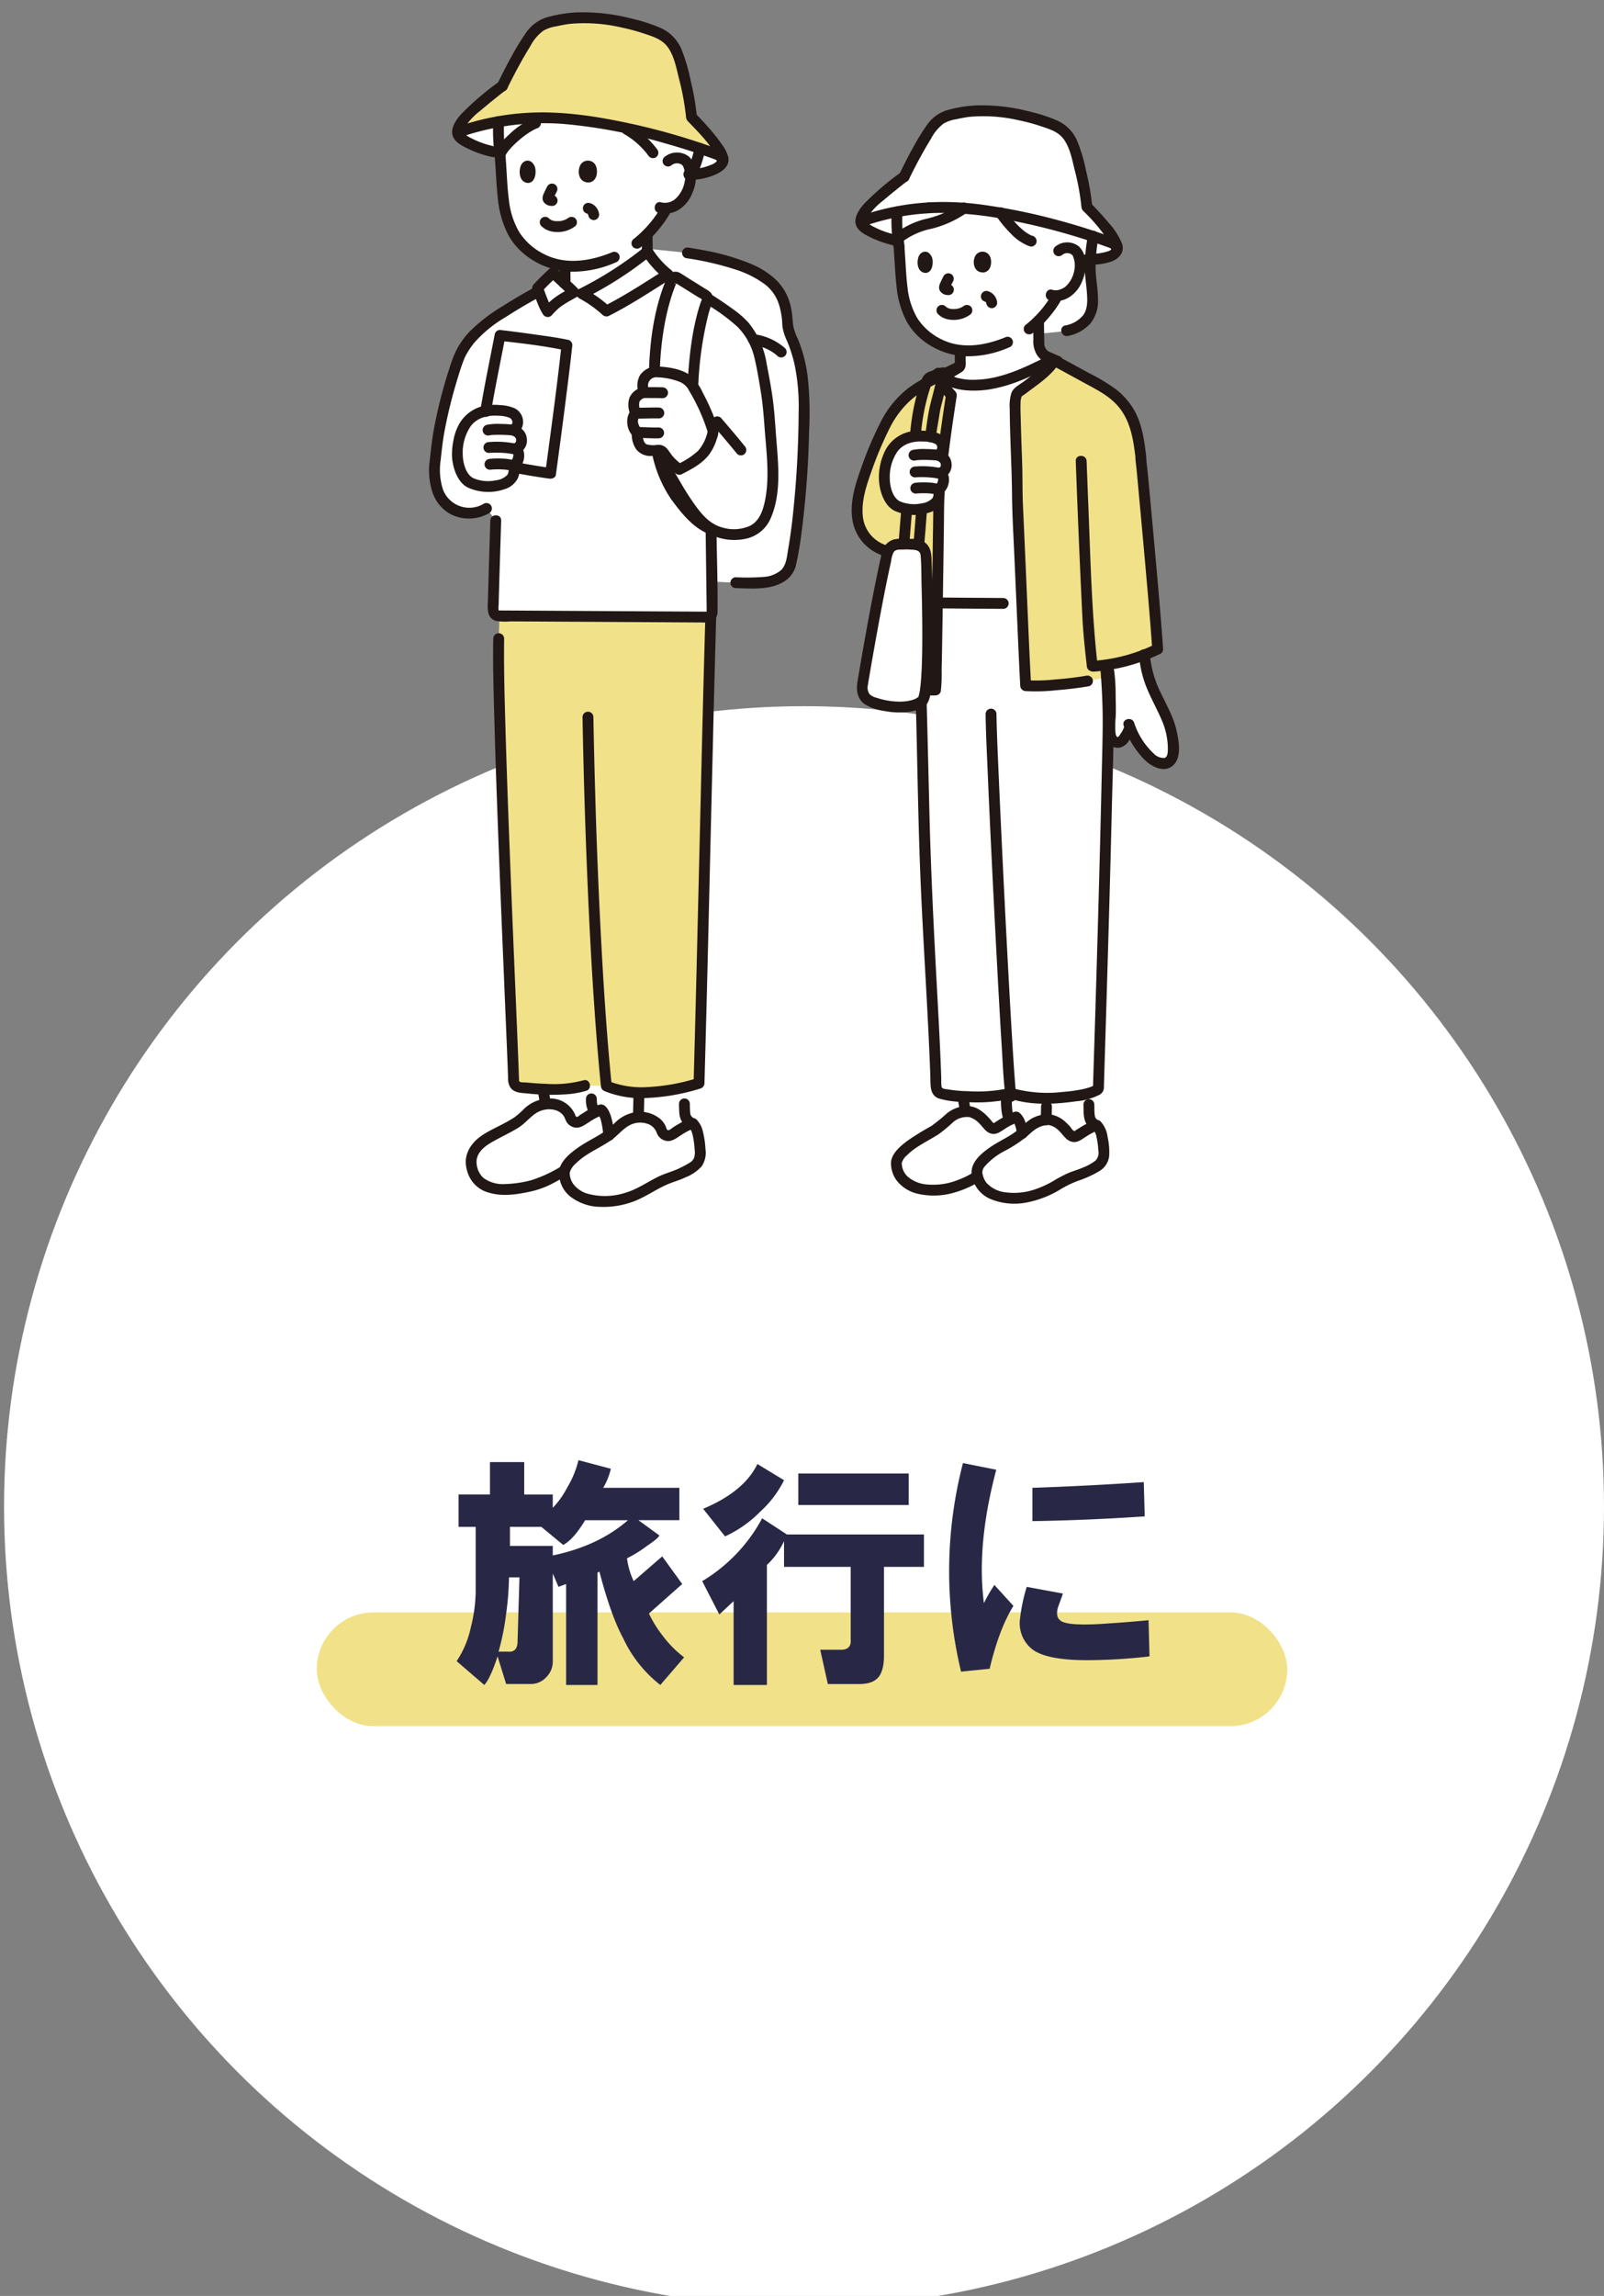 <svg xmlns="http://www.w3.org/2000/svg" xmlns:xlink="http://www.w3.org/1999/xlink" width="395" height="565" viewBox="0 0 395 565">
  <rect x="0" y="0" width="395" height="565" fill="#808080" stroke="none"/>
  <defs>
    <clipPath id="clip-abroad_point2">
      <rect width="395" height="565"/>
    </clipPath>
  </defs>
  <g id="abroad_point2" clip-path="url(#clip-abroad_point2)">
    <g id="グループ_302" data-name="グループ 302" transform="translate(-8672 -8489.218)">
      <circle id="楕円形_13" data-name="楕円形 13" cx="197" cy="197" r="197" transform="translate(8673 8663)" fill="#fff"/>
      <g id="_11166" data-name="11166" transform="translate(8777.656 8492.218)">
        <path id="パス_8514" data-name="パス 8514" d="M100.073,169.073c6.237.148,11.513.354,13.416-4.071,2.03-8.573,2.893-21.239,3.218-30.256.38-10.547.631-17.719-2.822-25.8A13.279,13.279,0,0,1,113,106.5c-.176-.834-.117-1.7-.227-2.544-.859-6.58-3.05-12.631-24.585-16.048L74.105,86.46l12.587,81.981Z" transform="translate(-24.556 -28.677)" fill="#fff"/>
        <path id="パス_8515" data-name="パス 8515" d="M67.42,40.58a13.619,13.619,0,0,0,6.912-1.595,3.383,3.383,0,0,0,1.51-1.462c.264-.717-.239-1.855-.81-2.751a55.109,55.109,0,0,0-6.926-8.291,76.67,76.67,0,0,0-2.428-12.388c-.754-2.974-1.813-5.881-4.359-7.6a21.187,21.187,0,0,0-4.787-1.951A56.288,56.288,0,0,0,44.4,2.144a31.355,31.355,0,0,0-11.148.984c-2.716.509-4.526,2.864-5.206,3.96a100.26,100.26,0,0,0-6.483,11.706c-3.7,2.866-7.311,5.887-7.947,6.555-1.414,1.484-3.35,3.257-3.03,5.28.25,1.583,5.859,3.831,8.837,4.39Z" transform="translate(-3.477 -0.667)" fill="#fff"/>
        <path id="パス_8516" data-name="パス 8516" d="M31.424,421.818c-2.205.652-6.906,1.524-9.4,1.113-4.71-.775-6.037-2.864-6.527-6.295-.267-1.887,1.1-4.069,2.651-5.28,1.778-1.388,6.22-3.355,8.542-4.848,2.59-1.665,3.65-4.513,8.2-4.545a5.253,5.253,0,0,1,5.059,3.42,1.643,1.643,0,0,0,2.473.827,27.253,27.253,0,0,1,5.057-2.792c1.391,1.122,1.844,4.782,1.929,7.476a3.735,3.735,0,0,1-1.848,3.361,23.6,23.6,0,0,1-4.611,2.217c-4.54,1.385-7.126,3.953-11.261,5.264Z" transform="translate(-5.106 -133.322)" fill="#fff"/>
        <path id="パス_8517" data-name="パス 8517" d="M67.462,47.969a3.24,3.24,0,0,1,2.263-.786,2.925,2.925,0,0,1,2.606,1.379,7.9,7.9,0,0,1,.251,5.831,8.488,8.488,0,0,1-2.74,4.124,6.255,6.255,0,0,1-2.807,1.049l-.165.418c-.441.841-1.466,2.305-1.466,2.305a31.01,31.01,0,0,1-3.1,3.676v.053c.016,2.058.049,4.774.078,5.9A3.943,3.943,0,0,0,63.974,75.1L67.2,76.526S63.35,88.52,50.5,88.52,36.728,80.8,36.728,80.8A54.466,54.466,0,0,0,41.6,78.171a.838.838,0,0,0,.5-.936c0-.987-.009-2.326-.014-3.489a17.288,17.288,0,0,1-9.82-4.507C28.607,66.019,27.142,61.1,26.748,55.7c-.228-3.112-.4-6.491-.724-9.873,0,0-1.061-11.7,22.887-11.7C68.923,34.127,67.462,47.969,67.462,47.969Z" transform="translate(-8.606 -11.319)" fill="#fff"/>
        <path id="パス_8518" data-name="パス 8518" d="M53.864,397.1c-.011-.712-.025-1.732-.039-2.693-.909.281-1.573.544-1.573.544a31.51,31.51,0,0,1-10.247.88l.124.985a15.749,15.749,0,0,1,.31,2.305l.053.366,1.2-.033a5.253,5.253,0,0,1,5.059,3.42,1.643,1.643,0,0,0,2.473.827,40.259,40.259,0,0,1,3.584-2.144l-.053-.067a5.221,5.221,0,0,1-.869-3.251Z" transform="translate(-13.908 -130.818)" fill="#fff"/>
        <path id="パス_8519" data-name="パス 8519" d="M17.067,157.251s-.508,15.945-.653,21.927a1.5,1.5,0,0,0,1.5,1.537c7.83.024,44.176.245,51.26.287a1.176,1.176,0,0,0,1.183-1.192c-.056-4.6-.264-20.568-.264-20.568a9.586,9.586,0,0,0,2.466,1c3.977,1.023,8.684.35,10.6-3.279s2.092-7.9,2.1-12.01c.007-3.562-.61-9.219-.791-12.781a119.361,119.361,0,0,0-2.3-14.863,18.413,18.413,0,0,0-2.152-5.494,16.081,16.081,0,0,0-4.705-5.073,107.5,107.5,0,0,0-16.3-9.813c-3.853,2.454-9.417,6.1-14.688,8.76a28.587,28.587,0,0,0-6.032-4.287l-2-.3c-2.562,1.5-4.2,2.17-6.4,4.734a26.9,26.9,0,0,1-2.209-5.012,130.72,130.72,0,0,0-11.514,6.961,27.426,27.426,0,0,0-4.484,3.816,22.131,22.131,0,0,0-3.2,4.491c-1.37,2.566-5.309,16.1-5.931,23.133q-.2,1.624-.381,3.208c-.728,6.4,1.17,10.412,4.551,12.137a8.714,8.714,0,0,0,8.093-.317Z" transform="translate(-0.641 -32.151)" fill="#fff"/>
        <path id="パス_8520" data-name="パス 8520" d="M35.692,38.886a63.256,63.256,0,0,0-10.1.926,44.4,44.4,0,0,0,.274,7.6l.073.654.109-.375C26.539,46,31.311,41.447,34.66,40.2c0,0,1.92-.716,3.475-1.3Q36.913,38.871,35.692,38.886Z" transform="translate(-8.447 -12.896)" fill="#fff"/>
        <path id="パス_8521" data-name="パス 8521" d="M72.385,42.674l-.583-.123a21.114,21.114,0,0,1,7.129,6.155l3.717,2.057a3.24,3.24,0,0,1,2.263-.786,2.925,2.925,0,0,1,2.606,1.379,6.1,6.1,0,0,1,.687,2.95A24.928,24.928,0,0,0,90.5,47.634a163.089,163.089,0,0,0-18.113-4.96Z" transform="translate(-23.792 -14.113)" fill="#fff"/>
        <path id="パス_8522" data-name="パス 8522" d="M80.659,403.965a4.713,4.713,0,0,1,2.244,2.693,1.643,1.643,0,0,0,2.473.827,28.992,28.992,0,0,1,4.907-2.74l-.753-.543a2.515,2.515,0,0,1-.9-1.425,19.806,19.806,0,0,1-.169-2.785v-4.126a59.284,59.284,0,0,1-10.556,1.343c-.2.01-.412.015-.629.012l-.028.914c-.02.664-.051,3.467-.077,5.079l.668.023a6.341,6.341,0,0,1,2.818.726Z" transform="translate(-25.573 -131.3)" fill="#fff"/>
        <path id="パス_8523" data-name="パス 8523" d="M86.58,100c-2.415,6.441-3.342,14.136-3.557,19.8l-.041,1.086a3.493,3.493,0,0,1,.7-.042,23.014,23.014,0,0,1,3.856.555c3.06.721,4.01,1.546,4.9,2.962.026-.361.041-.569.041-.569.3-4.01.706-12.846,3.565-20.718a.794.794,0,0,0-.4-1.032l-7.2-4.494a.761.761,0,0,0-.994.356Q86.982,98.925,86.58,100Z" transform="translate(-27.5 -32.332)" fill="#fff"/>
        <path id="パス_8524" data-name="パス 8524" d="M81.03,132.437a3.475,3.475,0,0,0-3.322,1.984,4.223,4.223,0,0,0,.22,3.1,2.984,2.984,0,0,0-2.554,2.032,4.625,4.625,0,0,0,.426,3.06,3.122,3.122,0,0,0-.8,2.462,4.283,4.283,0,0,0,1.119,2.272c-.148,2.1.841,3.785,1.635,4.1a7,7,0,0,0,2.98.313c.12-.013.24-.019.353-.024a1.47,1.47,0,0,1,1.657.895,14.412,14.412,0,0,0,3.743,3.793,22.8,22.8,0,0,0,5.46-3.5,11.7,11.7,0,0,0,2.874-5.881,52.172,52.172,0,0,0-3.8-8.974c-1.695-2.825-1.788-4.055-6.126-5.079A23.013,23.013,0,0,0,81.03,132.437Z" transform="translate(-24.851 -43.925)" fill="#fff"/>
        <path id="パス_8525" data-name="パス 8525" d="M66.08,426.495c-.174.061-.35.12-.529.177a20.863,20.863,0,0,1-8.332.806c-4.71-.775-6.943-3.088-7.433-6.519-.267-1.887,2-3.846,3.556-5.056,1.778-1.388,4.892-2.967,7.215-4.46,2.59-1.665,3.65-4.513,8.2-4.545a5.253,5.253,0,0,1,5.06,3.42,1.643,1.643,0,0,0,2.473.827,27.279,27.279,0,0,1,5.057-2.793c1.391,1.123,1.844,4.783,1.93,7.477a3.736,3.736,0,0,1-1.849,3.361,23.569,23.569,0,0,1-4.611,2.217C72.469,422.733,69.914,425.141,66.08,426.495Z" transform="translate(-16.483 -134.959)" fill="#fff"/>
        <path id="パス_8526" data-name="パス 8526" d="M48.879,100.8c-2.562,1.5-4.2,2.17-6.4,4.734a31.894,31.894,0,0,1-2.488-5.792c.919-.891,2.907-3.043,3.8-3.739,1.025.9,5.58,5.1,5.095,4.8" transform="translate(-13.239 -31.842)" fill="#fff"/>
        <path id="パス_8527" data-name="パス 8527" d="M56.293,98.486a28.587,28.587,0,0,1,6.032,4.287c5.476-2.766,11.269-6.59,15.13-9.04a27.81,27.81,0,0,1-5.012-5.605A103.7,103.7,0,0,1,56.292,98.486" transform="translate(-18.647 -29.23)" fill="#fff"/>
        <path id="パス_8528" data-name="パス 8528" d="M20.813,137.746c.691-4.194,3.1-16.386,3.546-18.725,2.562.279,12.921,1.634,16.471,2.39-.877,8.266-3.156,25.359-4.01,31.56-2.172-.3-5.668-.874-8.075-1.318Z" transform="translate(-6.88 -39.477)" fill="#fff"/>
        <path id="パス_8529" data-name="パス 8529" d="M13.631,164.419c-1.963-.936-3.5-4.721-3.208-7.835.275-2.9.773-5.58,2.948-7.759,1.98-1.982,4.571-2.426,7.376-2.223.384.043,1.174.127,1.174.127,1.361.144,2.658.612,3.151,1.7a2.339,2.339,0,0,1-.936,3.03c1.207.43,1.986,1.084,2.042,2.24a1.99,1.99,0,0,1-1.452,2.3c.715.31.9,1.413.752,2.145s-.622,1.938-1.516,2.02c.628.488.446,1.47.179,2.4a3.75,3.75,0,0,1-2.233,2.048,11.021,11.021,0,0,1-8.279-.191Z" transform="translate(-3.422 -48.61)" fill="#fff"/>
        <path id="パス_8530" data-name="パス 8530" d="M215,72.825a14.3,14.3,0,0,0,5.756-.834,2.785,2.785,0,0,0,1.458-1.412c.255-.692-.231-1.792-.782-2.658a53.265,53.265,0,0,0-6.692-8.011A74.117,74.117,0,0,0,212.4,47.94c-.728-2.874-1.752-5.685-4.21-7.339a20.49,20.49,0,0,0-4.625-1.885A54.415,54.415,0,0,0,191.837,36.4a30.294,30.294,0,0,0-10.771.95,8.259,8.259,0,0,0-5.03,3.827,96.836,96.836,0,0,0-6.267,11.311c-3.572,2.77-7.064,5.688-7.678,6.334-1.365,1.434-3.237,3.147-2.928,5.1.242,1.53,5.661,3.7,8.538,4.242Z" transform="translate(-52.756 -12.029)" fill="#fff"/>
        <path id="パス_8531" data-name="パス 8531" d="M256.274,256.217a18.89,18.89,0,0,1-.777-1.85,8.281,8.281,0,0,1-1.772,3.208,1.53,1.53,0,0,1-1.8.5,2.086,2.086,0,0,1-1.21-1.8c-.385-2.018.073-4.168,0-6.282-.142-3.987.172-6.185-.648-10.943a43.4,43.4,0,0,0,9.032-2.391,32.09,32.09,0,0,0,1.162,5.887c1.261,3.914,3.568,7.366,4.951,11.295a17.558,17.558,0,0,1,.869,7.309c-.386,2.007-1.559,2.45-3.314,2.116a6.941,6.941,0,0,1-3.063-2.116A20.873,20.873,0,0,1,256.274,256.217Z" transform="translate(-82.919 -78.493)" fill="#fff"/>
        <path id="パス_8532" data-name="パス 8532" d="M187.559,131.344c.027.08.053.167.087.247a12.064,12.064,0,0,0,.728,1.811,13.982,13.982,0,0,0,2.352,3.422c-.327,2.113-2.339,15.146-2.914,22.817-.04.468-.067.916-.1,1.337a.043.043,0,0,1,0,.04c-.027.488-.04.949-.053,1.37-.063,3.052-.218,14.656-.384,25.569,4.42.033,11.567.067,16.246.1h4.563c-.39-8.854-.8-18.275-1.085-24.356.037-8.991-.668-19.047-.557-25.619a4.333,4.333,0,0,1,.612-1.9c2.915-2.072,7.491-5.433,8.923-7.7l-.792-.149c-2.735,1.319-4.734,2.467-8.094,3.749-4.253,1.623-9.223,2.74-13.515,2.105-1.276-.189-3.309-.678-4.044-1.738l-1.888-.855" transform="translate(-62.092 -42.564)" fill="#fff"/>
        <path id="パス_8533" data-name="パス 8533" d="M203.974,217.527c-1.373.023-2.24.055-2.433.1-3.97-.028-13.652-.057-20.227-.085V241.85c.3,10.767.688,27.856.916,36.47.394,15.411,2.326,43.027,2.76,58.438a1.647,1.647,0,0,0,1.265,1.481c5.053,1.239,14.07.836,17.212-.1,3.854,1.366,7.672,1.3,11.428,1.109,3.5-.187,8.628-.829,10.058-2.205.15-5.92,1.584-48.967,2.248-81.933.045-2.24.087-4.434.124-6.566.1-5.647-.234-11.021-.6-15.525l-2.534-15.538C215.857,217.46,207.871,217.461,203.974,217.527Z" transform="translate(-60.115 -72.13)" fill="#fff"/>
        <path id="パス_8534" data-name="パス 8534" d="M207.508,402.546a20.717,20.717,0,0,1-.152-2.588s0-.11,0-.284c0,0-.026-.548-.056-1.214a50.433,50.433,0,0,1-10.7.507l.166.907a14.64,14.64,0,0,1,.325,1.892q.05.474.067.951c.255-.025.53-.04.821-.042,1.27.031,3.265,1.253,4.726,3.195.607.807,1.47,1.337,2.31.773a37.566,37.566,0,0,1,3.283-1.968A3.556,3.556,0,0,1,207.508,402.546Z" transform="translate(-65.185 -132.161)" fill="#fff"/>
        <path id="パス_8535" data-name="パス 8535" d="M189.868,404.768c1.27.031,3.265,1.253,4.726,3.195.607.807,1.47,1.337,2.31.773a25.493,25.493,0,0,1,4.723-2.606c1.3,1.049,1.722,4.468,1.8,6.984a3.49,3.49,0,0,1-1.726,3.141,22.06,22.06,0,0,1-4.306,2.072c-4.241,1.294-6.656,3.692-10.519,4.918A19.486,19.486,0,0,1,179.1,424c-4.4-.724-6.483-2.884-6.943-6.089-.252-1.762,1.875-3.592,3.322-4.722,1.66-1.3,4.569-2.772,6.738-4.166,2.419-1.555,3.408-4.215,7.656-4.247" transform="translate(-57.07 -134.252)" fill="#fff"/>
        <path id="パス_8536" data-name="パス 8536" d="M237.923,402.427v.1a6.984,6.984,0,0,0,.166,1.593,2.35,2.35,0,0,0,.839,1.331l.7.508a27.053,27.053,0,0,0-4.583,2.56c-.839.562-1.688.024-2.309-.773-1.573-2.016-3.456-3.163-4.726-3.195-.224,0-.439.011-.644.027.019-1.064.045-2.134.072-3.2q.026-1.069.051-2.13c.9-.013,1.788-.051,2.677-.1a39,39,0,0,0,7.64-1.076c.017.749.029,1.21.029,1.21Q237.882,400.86,237.923,402.427Z" transform="translate(-75.39 -132.034)" fill="#fff"/>
        <path id="パス_8537" data-name="パス 8537" d="M219.534,407.768c1.27.031,3.154,1.179,4.726,3.195.621.8,1.47,1.337,2.309.773a25.5,25.5,0,0,1,4.723-2.606c1.3,1.049,1.722,4.468,1.8,6.984a3.491,3.491,0,0,1-1.727,3.141,22.039,22.039,0,0,1-4.305,2.072c-4.241,1.294-6.657,3.693-10.519,4.918a19.49,19.49,0,0,1-7.783.753c-4.4-.724-6.483-2.884-6.943-6.089-.251-1.762,1.875-3.592,3.322-4.722,1.661-1.3,4.569-2.772,6.739-4.166,2.419-1.555,3.408-4.215,7.656-4.247" transform="translate(-66.909 -135.248)" fill="#fff"/>
        <path id="パス_8538" data-name="パス 8538" d="M236.38,82.259c-.127.789-.254,1.577-.354,2.373-.18,1.464-.314,2.667-.374,3.8a23.084,23.084,0,0,0,.007,2.633c.194,3.121.675,4.611.535,7.839-.154,3.342-2.379,5.721-6.369,6.61a75.046,75.046,0,0,1-8.76.782c-2.451-.112-1-24.5-1-24.5Z" transform="translate(-72.825 -27.129)" fill="#fff"/>
        <path id="パス_8539" data-name="パス 8539" d="M212.2,68.422V78.938a3.082,3.082,0,0,1,2.153-.747,2.783,2.783,0,0,1,2.482,1.311,7.517,7.517,0,0,1,.239,5.547,8.068,8.068,0,0,1-2.606,3.922,5.927,5.927,0,0,1-2.71,1l-.116.4c-.42.8-1.395,2.192-1.395,2.192a29.528,29.528,0,0,1-3.007,3.555c.015,1.962.046,4.548.074,5.622a3.763,3.763,0,0,0,1.52,3.04l2.039.9c-3.082,1.451-5.121,2.673-8.74,4.057-4.253,1.623-9.223,2.74-13.515,2.105-1.5-.223-4.06-.863-4.3-2.363q1.612-.831,3.163-1.773a1.058,1.058,0,0,0,.363-.3,1.073,1.073,0,0,0,.111-.59c0-.95-.009-2.244-.013-3.362a16.458,16.458,0,0,1-9.227-4.277c-3.475-3.062-4.869-7.743-5.246-12.877-.2-2.694-.352-5.6-.609-8.525-.11-.615-.2-1.248-.275-1.887a38.7,38.7,0,0,1-.187-6.5s-.885-8.421,23.026-8.421C212.059,60.959,212.2,68.422,212.2,68.422Z" transform="translate(-57.138 -20.218)" fill="#fff"/>
        <path id="パス_8540" data-name="パス 8540" d="M213.469,77.475a30.511,30.511,0,0,1-2.826-3.5q4.333.758,8.6,1.754,7.156,1.657,14.148,3.985c-.125.773-.249,1.547-.347,2.326-.18,1.464-.314,2.667-.374,3.8a23.081,23.081,0,0,0,.007,2.633h-2.651a7.175,7.175,0,0,0-.481-4.654,2.783,2.783,0,0,0-2.482-1.311,3.082,3.082,0,0,0-2.153.747l-6.775-2.387A12.163,12.163,0,0,1,213.469,77.475Z" transform="translate(-69.842 -24.535)" fill="#fff"/>
        <path id="パス_8541" data-name="パス 8541" d="M172.34,74.848c0-.646.025-1.283.062-1.9a60.336,60.336,0,0,1,7.44-.926c.869-.058,1.738-.1,2.6-.11,1.324-.032,2.654-.019,3.978.032q1.2.048,2.413.138a25.788,25.788,0,0,1-7.648,3.593,19.27,19.27,0,0,0-8.6,3.836,38.886,38.886,0,0,1-.246-4.662Z" transform="translate(-57.138 -23.845)" fill="#fff"/>
        <path id="パス_8542" data-name="パス 8542" d="M160.717,60.272c.45-.513.936-1,1.372-1.454.614-.646,4.107-3.564,7.678-6.334a96.828,96.828,0,0,1,6.267-11.311,8.261,8.261,0,0,1,5.03-3.827,30.338,30.338,0,0,1,10.771-.95,54.415,54.415,0,0,1,11.722,2.321,20.489,20.489,0,0,1,4.625,1.885c2.46,1.653,3.484,4.466,4.21,7.339a74.119,74.119,0,0,1,2.346,11.97,53.267,53.267,0,0,1,6.692,8.011,6.811,6.811,0,0,1,.677,1.346,157.33,157.33,0,0,0-19.953-6.045q-5.84-1.366-11.8-2.28a74.548,74.548,0,0,0-8.311-.814q-2-.077-3.985-.039c-.865.019-1.73.058-2.6.11a59.648,59.648,0,0,0-16.339,3.342A5.117,5.117,0,0,1,160.717,60.272Z" transform="translate(-52.756 -12.029)" fill="#fff"/>
        <path id="パス_8543" data-name="パス 8543" d="M159.689,230.167c-.389,2.321.371,3.638,1.812,4.307,2.869,1.331,9.326,2.525,12.817.074,2.08-2.081,1.31-26.8.978-35.966a2.673,2.673,0,0,0-2.489-2.569c-1.429-.1-2.951-.158-4.344-.12a2.833,2.833,0,0,0-2.678,2.186C163.551,207.572,160.687,224.2,159.689,230.167Z" transform="translate(-52.908 -64.969)" fill="#fff"/>
        <path id="パス_8544" data-name="パス 8544" d="M170.866,173.28c-1.893-.9-3.377-4.55-3.092-7.552.267-2.791.745-5.379,2.842-7.479,1.908-1.911,4.406-2.339,7.11-2.143.37.041,1.131.122,1.131.122a3.528,3.528,0,0,1,3.038,1.637,2.252,2.252,0,0,1-.906,2.921c1.164.414,1.914,1.045,1.969,2.159a1.918,1.918,0,0,1-1.4,2.219c.69.3.869,1.361.724,2.066s-.6,1.871-1.46,1.947c.6.468.43,1.417.172,2.312a3.615,3.615,0,0,1-2.152,1.974A10.619,10.619,0,0,1,170.866,173.28Z" transform="translate(-55.612 -51.763)" fill="#fff"/>
        <path id="パス_8545" data-name="パス 8545" d="M177.657,164.19a3.615,3.615,0,0,1-2.152,1.974,10.62,10.62,0,0,1-7.976-.184c-1.893-.9-3.377-4.55-3.092-7.552.267-2.791.745-5.379,2.842-7.479,1.908-1.911,4.406-2.339,7.11-2.143.37.041,1.131.122,1.131.122a3.528,3.528,0,0,1,3.038,1.637,2.252,2.252,0,0,1-.906,2.921,4.2,4.2,0,0,1,1.11.565v0c.816-6.723,1.911-13.814,2.146-15.325a13.968,13.968,0,0,1-2.353-3.422,10.147,10.147,0,0,1-.527-1.246,53.805,53.805,0,0,0-5.186,2.77c-4.98,3.188-7.285,6.783-9.971,12.905-1.965,4.571-4.391,10.747-4.946,14.576a13.759,13.759,0,0,0,.508,7.078,9.5,9.5,0,0,0,5.62,5.4,9.969,9.969,0,0,0,1.241.354,2.828,2.828,0,0,1,2.536-1.752c1.393-.037,2.915.019,4.344.12a2.673,2.673,0,0,1,2.489,2.569c.275,7.591.849,25.82-.141,33.059l0,.015a14.142,14.142,0,0,0,2.486.107c.221-1.263.7-40.921.829-46.97.014-.421.027-.882.054-1.37a.046.046,0,0,0,0-.031A5.041,5.041,0,0,1,177.657,164.19Z" transform="translate(-52.275 -44.463)" fill="#f1e189"/>
        <path id="パス_8546" data-name="パス 8546" d="M233.742,207.111c-4.159.742-11.956,1.448-15.223,1.151-.446-8.391-1.46-32.787-2.018-44.594.037-8.991-.668-19.047-.557-25.619a4.333,4.333,0,0,1,.612-1.9c3.011-2.139,7.793-5.655,9.054-7.92q4.818,2.627,9.638,5.25a29.126,29.126,0,0,1,5.265,3.377c4.768,4.138,5.623,8.788,6.349,14.97-.07-.579,3.164,32.783,4.166,47.431a42.038,42.038,0,0,1-12.494,3.86c0,.581-.015,2.016-.043,3.116C236.465,206.6,233.742,207.111,233.742,207.111Z" transform="translate(-71.597 -42.53)" fill="#f1e189"/>
        <path id="パス_8547" data-name="パス 8547" d="M46.807,337.87c-4.378,1.409-11.347.954-16.061.4a1.655,1.655,0,0,1-1.462-1.6c-.353-12.015-4.031-89.2-3.668-108.808l.209-5.566c8,.025,44.109.245,51.169.287h.846c-1.01,35.771-1.879,78.99-2.891,114.721a50.655,50.655,0,0,1-13.767,2.334,23.647,23.647,0,0,1-9.058-1.659Z" transform="translate(-8.464 -73.732)" fill="#f1e189"/>
        <path id="パス_8548" data-name="パス 8548" d="M67.673,23.022c-.492-3-1.245-5.975-1.994-8.929-.754-2.974-1.813-5.881-4.359-7.6a21.186,21.186,0,0,0-4.787-1.951A56.288,56.288,0,0,0,44.4,2.144a31.355,31.355,0,0,0-11.148.984c-2.716.509-4.526,2.864-5.206,3.96a100.26,100.26,0,0,0-6.483,11.706c-3.7,2.866-7.311,5.887-7.947,6.555-1.321,1.387-3.1,3.027-3.064,4.888a65,65,0,0,1,32.325-2.692A163.292,163.292,0,0,1,74.26,35.62c.628.229,1.377.634,1.329,1.3l.321.035a5.213,5.213,0,0,0-.878-2.18,55.11,55.11,0,0,0-6.926-8.291C68.01,25.323,67.86,24.17,67.673,23.022Z" transform="translate(-3.477 -0.667)" fill="#f1e189"/>
        <path id="パス_8549" data-name="パス 8549" d="M190.8,418.914a23.461,23.461,0,0,1-5.948,2.661,16.637,16.637,0,0,1-5.957.489,8.22,8.22,0,0,1-4.537-1.849,4.565,4.565,0,0,1-1.537-3.429,3.972,3.972,0,0,1,1.315-1.923,15.661,15.661,0,0,1,2.272-1.849c1.738-1.161,3.6-2.119,5.369-3.221a34.3,34.3,0,0,0,3.643-3.007,5.174,5.174,0,0,1,4.085-1.276,5.614,5.614,0,0,1,2.352,1.479c.93.888,1.576,2.164,2.892,2.548s2.248-.38,3.294-1.027a16.722,16.722,0,0,1,3.275-1.746l-1.3-.344c.887.8,1.037,2.326,1.207,3.433a1.346,1.346,0,0,0,1.644.936,1.37,1.37,0,0,0,.936-1.644c-.246-1.6-.635-3.483-1.894-4.611a1.347,1.347,0,0,0-1.3-.344,17.257,17.257,0,0,0-3.184,1.576q-.778.46-1.537.953c-.14.09-.291.261-.426.245-.173-.022-.4-.371-.5-.487-1.387-1.653-3.169-3.429-5.443-3.662a7.969,7.969,0,0,0-5.567,1.748,42.807,42.807,0,0,1-3.866,3.141,66.547,66.547,0,0,0-5.948,3.676c-1.653,1.263-3.652,2.9-3.957,5.089a7.094,7.094,0,0,0,1.783,5.112,9.289,9.289,0,0,0,4.956,2.82,17.851,17.851,0,0,0,7.717-.035,25.112,25.112,0,0,0,7.511-3.132,1.337,1.337,0,0,0-1.349-2.308Z" transform="translate(-56.411 -133.598)" fill="#211715"/>
        <path id="パス_8550" data-name="パス 8550" d="M210.693,400.035a21.173,21.173,0,0,0,.134,2.427,9.21,9.21,0,0,0,.334,1.755,3.173,3.173,0,0,0,.873,1.482,1.445,1.445,0,0,0,.946.392,1.337,1.337,0,0,0,.945-2.282,1.772,1.772,0,0,1-.148-.144c-.13-.134.213.307.12.151-.021-.033-.043-.067-.063-.1-.043-.074-.074-.152-.114-.227.234.433.06.142.012-.006a7.3,7.3,0,0,1-.267-1.266l.047.356a20.887,20.887,0,0,1-.145-2.54,1.337,1.337,0,0,0-2.673,0Z" transform="translate(-69.859 -132.239)" fill="#211715"/>
        <path id="パス_8551" data-name="パス 8551" d="M241.1,401.516c.025.931,0,1.88.115,2.807a5.16,5.16,0,0,0,.481,1.721,3.558,3.558,0,0,0,1.116,1.26,1.338,1.338,0,0,0,1.966-1.51,1.564,1.564,0,0,0-.614-.8c.315.238.119.09.05.021-.05-.05-.092-.118-.145-.162q.2.267.082.094l-.039-.062c-.044-.073-.08-.15-.121-.226-.063-.118.122.326.023.048-.025-.067-.046-.139-.067-.21a4.347,4.347,0,0,1-.106-.535l.048.355c-.118-.924-.09-1.875-.115-2.807a1.337,1.337,0,0,0-2.673,0Z" transform="translate(-79.944 -132.728)" fill="#211715"/>
        <path id="パス_8552" data-name="パス 8552" d="M225.442,402.244l-.072,3.314a1.337,1.337,0,0,0,2.673,0l.072-3.314a1.349,1.349,0,0,0-1.337-1.337A1.363,1.363,0,0,0,225.442,402.244Z" transform="translate(-74.727 -132.972)" fill="#211715"/>
        <path id="パス_8553" data-name="パス 8553" d="M218.892,408.441a4.678,4.678,0,0,1,2.406,1.32c1.019.918,1.749,2.352,3.145,2.763,1.44.424,2.513-.558,3.661-1.255a14.82,14.82,0,0,1,2.9-1.516l-1.3-.344a3.767,3.767,0,0,1,.936,2,18.032,18.032,0,0,1,.438,3.208,2.872,2.872,0,0,1-.636,2.522,12.36,12.36,0,0,1-3.246,1.8c-1.173.52-2.424.839-3.6,1.359-1.04.459-2.039,1-3.029,1.559a24.105,24.105,0,0,1-5.917,2.673,16.066,16.066,0,0,1-6.307.478,7.494,7.494,0,0,1-4.8-2.346,5.054,5.054,0,0,1-.886-1.838,2.133,2.133,0,0,1,.4-2.133,16.2,16.2,0,0,1,4.936-3.863,31.826,31.826,0,0,0,5.909-3.948c1.5-1.415,2.838-2.4,4.991-2.446a1.337,1.337,0,0,0,0-2.673,8.707,8.707,0,0,0-4.263,1.093,16.069,16.069,0,0,0-2.752,2.26c-2.125,1.984-4.946,3.078-7.328,4.714-2.322,1.594-5.176,3.915-4.615,7.05a7.766,7.766,0,0,0,4.29,5.634,15.443,15.443,0,0,0,9.233.978,25,25,0,0,0,8.458-3.325,25.619,25.619,0,0,1,4.294-2.042,26.59,26.59,0,0,0,5.057-2.31,4.934,4.934,0,0,0,2.483-3.717,16.234,16.234,0,0,0-.38-4.694,6.754,6.754,0,0,0-1.774-3.89c-.817-.709-1.713-.223-2.545.173a25.741,25.741,0,0,0-2.3,1.27q-.554.334-1.1.69c-.287.187-.326.334-.608.22-.334-.134-.635-.712-.869-.984a11.286,11.286,0,0,0-.99-1.017,7.243,7.243,0,0,0-4.3-2.1c-1.719-.1-1.713,2.574,0,2.673Z" transform="translate(-66.267 -134.583)" fill="#211715"/>
        <path id="パス_8554" data-name="パス 8554" d="M157.755,229.125c-.313,2.081-.033,4.144,1.789,5.444a12.513,12.513,0,0,0,4.887,1.682,18.477,18.477,0,0,0,6.142.172c1.434-.222,3.59-.741,4.4-2.082.969-1.6.974-3.926,1.114-5.725.242-3.114.291-6.245.31-9.368.04-6.678-.134-13.356-.366-20.03-.063-1.833-.236-3.57-1.956-4.642a6.926,6.926,0,0,0-3.475-.677,12.917,12.917,0,0,0-3.8.114,4.238,4.238,0,0,0-2.483,1.885,8.9,8.9,0,0,0-.825,2.693c-.434,1.929-.839,3.866-1.232,5.8-1.544,7.632-2.909,15.3-4.21,22.976q-.148.876-.3,1.753a1.377,1.377,0,0,0,.936,1.644,1.347,1.347,0,0,0,1.644-.936q1.643-9.807,3.5-19.582c.687-3.592,1.4-7.182,2.2-10.751a7.643,7.643,0,0,1,.6-2.257c.468-.765,1.3-.717,2.1-.717a17.956,17.956,0,0,1,3.433.134,1.393,1.393,0,0,1,1.157,1.357c.218,2.5.172,5.065.238,7.577.085,3.245.146,6.491.168,9.738.02,3.1.008,6.209-.1,9.311-.045,1.325-.107,2.649-.21,3.971-.043.555-.093,1.11-.156,1.663-.059.525-.052.515-.165,1.15a10,10,0,0,1-.261,1.152c-.037.12-.187.684-.052.194a.592.592,0,0,1-.076.151c-.177.258.1-.037.077-.067.049.072-.056-.061.047-.033-.091-.025-.606.351-.715.4a6.943,6.943,0,0,1-1.279.431,11.213,11.213,0,0,1-2.769.289,17.9,17.9,0,0,1-5.6-.952,3.747,3.747,0,0,1-1.7-.869,2.766,2.766,0,0,1-.429-2.285,1.379,1.379,0,0,0-.936-1.644A1.347,1.347,0,0,0,157.755,229.125Z" transform="translate(-52.264 -64.282)" fill="#211715"/>
        <path id="パス_8555" data-name="パス 8555" d="M164.993,174.129a8.343,8.343,0,0,1-6.558-7.378c-.372-3.7.843-7.382,2.064-10.819a88.25,88.25,0,0,1,4.435-10.59,23.142,23.142,0,0,1,5.623-7.414c3.471-2.915,7.87-4.561,11.871-6.594,1.537-.779.182-3.086-1.349-2.308-4,2.034-8.234,3.725-11.794,6.511a24.36,24.36,0,0,0-6.434,8.02,89.984,89.984,0,0,0-4.837,11.4c-1.372,3.823-2.695,7.97-2.22,12.086a11.027,11.027,0,0,0,8.488,9.66c1.671.39,2.388-2.187.71-2.578Z" transform="translate(-51.617 -42.742)" fill="#211715"/>
        <path id="パス_8556" data-name="パス 8556" d="M208.76,73.891a30.612,30.612,0,0,0,3.7,4.472,12.081,12.081,0,0,0,4.629,3.1,1.348,1.348,0,0,0,1.644-.936,1.365,1.365,0,0,0-.936-1.644c-.086-.027-.17-.055-.255-.086-.117-.043-.3-.043-.023,0a1.787,1.787,0,0,1-.477-.234,9.659,9.659,0,0,1-1.009-.632c-.074-.053-.147-.106-.22-.16l-.134-.1c.11.085.126.1.051.037-.159-.134-.323-.263-.481-.4-.34-.294-.668-.6-.988-.919a26.65,26.65,0,0,1-1.8-1.991q-.2-.247-.4-.5l-.107-.134.035.045-.17-.225q-.386-.513-.75-1.042a1.337,1.337,0,1,0-2.308,1.349Z" transform="translate(-69.156 -23.84)" fill="#211715"/>
        <path id="パス_8557" data-name="パス 8557" d="M172.994,79.852a17.924,17.924,0,0,1,7.352-3.324A26.341,26.341,0,0,0,189,72.615c1.411-.965.076-3.283-1.349-2.308a25.047,25.047,0,0,1-8.426,3.739,20.068,20.068,0,0,0-8.121,3.916,1.345,1.345,0,0,0,0,1.891,1.369,1.369,0,0,0,1.89,0Z" transform="translate(-56.601 -23.241)" fill="#211715"/>
        <path id="パス_8558" data-name="パス 8558" d="M188.834,132.477c1.351,1.757,3.65,2.241,5.748,2.473a24.461,24.461,0,0,0,7.753-.555c4.979-1.069,9.434-3.353,13.977-5.554,1.548-.749.194-3.056-1.349-2.308-3.978,1.926-7.85,3.922-12.163,5.012a24.689,24.689,0,0,1-6.81.833,13.4,13.4,0,0,1-2.834-.365,3.915,3.915,0,0,1-2.014-.883,1.381,1.381,0,0,0-1.828-.479,1.345,1.345,0,0,0-.479,1.829Z" transform="translate(-62.549 -41.919)" fill="#211715"/>
        <path id="パス_8559" data-name="パス 8559" d="M222.563,112.909q.019,2.336.055,4.671a6.317,6.317,0,0,0,.9,3.8,4.363,4.363,0,0,0,1.418,1.4c.334.162.68.3,1.018.448l1.938.855a1.38,1.38,0,0,0,1.829-.479,1.347,1.347,0,0,0-.48-1.829L227.478,121l-1.059-.468c-.079-.035-.162-.067-.239-.106.267.134.015-.016-.083-.115-.062-.061-.122-.124-.179-.188q-.16-.206-.093-.1a3.024,3.024,0,0,1-.235-.358c-.044-.076-.086-.154-.124-.234q.072.189-.008-.026c-.035-.113-.071-.225-.1-.34-.017-.074-.032-.148-.044-.224.021.17.024.176.008.021q-.027-.778-.04-1.556-.035-2.205-.051-4.408a1.337,1.337,0,0,0-2.673,0Z" transform="translate(-73.795 -37.021)" fill="#211715"/>
        <path id="パス_8560" data-name="パス 8560" d="M188.06,131.911a41.378,41.378,0,0,0,4.728-2.558,2.155,2.155,0,0,0,1.04-1.691c.035-.4.012-.8.009-1.2q-.006-1.109-.013-2.219a1.337,1.337,0,1,0-2.673,0q.005,1.012.012,2.024c0,.362.008.726.005,1.088,0,.059-.053.311.005.128a.8.8,0,0,1,.15-.342c.11-.124.13-.1-.019-.014l-.263.158q-2.109,1.261-4.331,2.318a1.343,1.343,0,0,0-.48,1.829,1.372,1.372,0,0,0,1.829.479Z" transform="translate(-61.685 -40.764)" fill="#211715"/>
        <path id="パス_8561" data-name="パス 8561" d="M170.4,72.9a38.81,38.81,0,0,0,.522,8.83,1.343,1.343,0,0,0,1.644.936,1.373,1.373,0,0,0,.936-1.644,36.147,36.147,0,0,1-.426-8.119,1.346,1.346,0,0,0-1.337-1.337A1.367,1.367,0,0,0,170.4,72.9Z" transform="translate(-56.475 -23.736)" fill="#211715"/>
        <path id="パス_8562" data-name="パス 8562" d="M231.349,87.778a1.919,1.919,0,0,1,1.738-.277,3.014,3.014,0,0,1,.291.1q-.152-.057.056.042c.067.04.308.223.126.067.107.09.193.2.291.294-.229-.23-.051-.081-.005.007a6.015,6.015,0,0,1,.334,3.922,6.905,6.905,0,0,1-1.923,3.531,3.661,3.661,0,0,1-1.388.837,3.053,3.053,0,0,1-2.012.134c-1.642-.529-2.344,2.052-.711,2.578A6.231,6.231,0,0,0,233,98.244a8.153,8.153,0,0,0,3.156-3.907,9.994,9.994,0,0,0,.847-4.588,5.535,5.535,0,0,0-1.646-4.006,4.651,4.651,0,0,0-5.9.142,1.348,1.348,0,0,0,0,1.891,1.365,1.365,0,0,0,1.89,0Z" transform="translate(-75.339 -28.112)" fill="#211715"/>
        <path id="パス_8563" data-name="パス 8563" d="M187.583,110.267c-.451-.329-.1-.067.049.057a4.7,4.7,0,0,0,.74.519,5.741,5.741,0,0,0,2.461.621,6.836,6.836,0,0,0,4.539-1.4,1.337,1.337,0,0,0,0-1.89,1.378,1.378,0,0,0-1.891,0c.432-.338.156-.12.045-.047-.09.059-.182.115-.275.167-.114.067-.232.12-.35.178-.2.1.241-.086.083-.033-.075.025-.148.057-.222.084-.162.058-.327.108-.495.15a1.518,1.518,0,0,1-.511.1q.285-.034.053-.007l-.1.01c-.107.009-.215.016-.323.02a6.421,6.421,0,0,1-.652-.009c-.07,0-.243.013-.292-.026l.174.024c-.057-.009-.114-.019-.171-.029a4.321,4.321,0,0,1-.42-.1c-.067-.02-.134-.045-.2-.067-.213-.067.051.012.11.051-.092-.061-.208-.1-.3-.154s-.163-.1-.243-.158c-.1-.067-.193-.194.138.108-.027-.025-.057-.046-.086-.067-.164-.142-.329-.276-.5-.4a1.342,1.342,0,0,0-1.829.479,1.375,1.375,0,0,0,.48,1.829Z" transform="translate(-61.978 -35.749)" fill="#211715"/>
        <path id="パス_8564" data-name="パス 8564" d="M204.773,89.607c.376,1,.309,3.372-1.619,3.687-2.564.134-2.868-2.7-2.085-4.093A2.033,2.033,0,0,1,204.773,89.607Z" transform="translate(-66.541 -29.248)" fill="#211715"/>
        <path id="パス_8565" data-name="パス 8565" d="M183.574,89.732c.3,1.043.182,3.455-1.51,3.685-2.244.017-2.435-2.894-1.713-4.277C180.941,88.014,182.747,87.52,183.574,89.732Z" transform="translate(-59.671 -29.249)" fill="#211715"/>
        <path id="パス_8566" data-name="パス 8566" d="M189.025,96.795a21.826,21.826,0,0,0-.953,2.015l.134-.319a2.661,2.661,0,0,0-.307,1.119,1.657,1.657,0,0,0,.6,1.3,2.272,2.272,0,0,0,.994.522c.237.045.468.051.707.074a1.337,1.337,0,0,0,.945-2.282l-.267-.209a1.328,1.328,0,0,0-.674-.182c-.108-.011-.215-.008-.322-.021l.356.047a1.029,1.029,0,0,1-.222-.06l.319.134a1.18,1.18,0,0,1-.213-.123l.267.209a1.271,1.271,0,0,1-.14-.122l.209.271a.43.43,0,0,1-.052-.09l.134.319a.335.335,0,0,1-.017-.067l.047.355a.657.657,0,0,1,0-.145l-.048.356a1.342,1.342,0,0,1,.09-.3l-.134.319.2-.468-.134.319c.233-.551.5-1.087.785-1.616a1.4,1.4,0,0,0,.134-1.03,1.337,1.337,0,0,0-2.443-.319Z" transform="translate(-62.298 -31.885)" fill="#211715"/>
        <path id="パス_8567" data-name="パス 8567" d="M221.367,113.052a26.887,26.887,0,0,0,4.382-4.361,24.777,24.777,0,0,0,2.557-3.715A1.337,1.337,0,1,0,226,103.626a20.4,20.4,0,0,1-1.169,1.865c-.1.144-.2.289-.3.43q-.223.3-.452.6c.114-.148-.011.014-.061.078q-.116.148-.235.3a26.819,26.819,0,0,1-4.3,4.263,1.337,1.337,0,0,0,0,1.89,1.378,1.378,0,0,0,1.891,0Z" transform="translate(-72.643 -34.151)" fill="#211715"/>
        <path id="パス_8568" data-name="パス 8568" d="M198.8,107.394c-5.07,2.1-10.915,3.128-16.013.525a14.5,14.5,0,0,1-5.855-5.167,18.913,18.913,0,0,1-2.411-7.575c-.448-3.654-.5-7.36-.847-11.027a1.373,1.373,0,0,0-1.337-1.337,1.347,1.347,0,0,0-1.337,1.337c.334,3.578.415,7.185.815,10.756a23.035,23.035,0,0,0,2.5,8.665c2.9,5.238,8.869,8.41,14.759,8.572a25.49,25.49,0,0,0,10.435-2.173,1.381,1.381,0,0,0,.936-1.644,1.345,1.345,0,0,0-1.645-.936Z" transform="translate(-56.695 -27.467)" fill="#211715"/>
        <path id="パス_8569" data-name="パス 8569" d="M187.81,218.194c5.152.053,10.3.082,15.458.119a1.337,1.337,0,0,0,0-2.673c-5.153-.037-10.306-.067-15.458-.119A1.337,1.337,0,0,0,187.81,218.194Z" transform="translate(-61.841 -71.483)" fill="#211715"/>
        <path id="パス_8570" data-name="パス 8570" d="M183.53,148.232q.3-2.072.656-4.136c.226-1.291.382-2.634.724-3.9.357-1.313.66-2.637.99-3.957.172-.687.352-1.371.553-2.05a4.24,4.24,0,0,0,.444-2.2c-.606-2.205-3.218-.758-4.561-.251a3.183,3.183,0,0,0-2.139,1.781,36.919,36.919,0,0,0-1.375,4.249,53.226,53.226,0,0,0-1.547,9.038,1.347,1.347,0,0,0,1.337,1.337,1.365,1.365,0,0,0,1.337-1.337,49.794,49.794,0,0,1,1.96-10.087c.134-.428.267-.855.417-1.279.086-.247.17-.5.267-.739.021-.055.124-.408.1-.278-.024.111-.267.134.079,0l.614-.231,1.255-.474.263-.1c.134-.049.274-.093.4-.151.088-.04.334-.059.059-.045l-.674-.182.16.094-.479-.479.09.164-.182-.674a4.691,4.691,0,0,1-.285.763c-.1.334-.2.668-.293,1-.19.687-.364,1.377-.535,2.072-.289,1.191-.615,2.373-.908,3.561-.623,2.526-.932,5.206-1.3,7.779a1.381,1.381,0,0,0,.936,1.644,1.346,1.346,0,0,0,1.644-.936Z" transform="translate(-58.776 -43.385)" fill="#211715"/>
        <path id="パス_8571" data-name="パス 8571" d="M179.314,253.31c.418,14.986.569,29.989,1.222,44.967.686,15.748,1.8,31.478,2.367,47.23.072,2.021-.239,4.566,2.107,5.408a21.97,21.97,0,0,0,6.109.831,40.07,40.07,0,0,0,11.806-.791,1.338,1.338,0,0,0-.71-2.578,36.2,36.2,0,0,1-9.87.742,34.823,34.823,0,0,1-5.213-.461c-.579-.1-1.386-.062-1.477-.72-.108-.788-.05-1.636-.079-2.431-.263-7.418-.673-14.828-1.075-22.238-.789-14.521-1.5-29.027-1.849-43.566-.215-8.8-.419-17.6-.664-26.393-.047-1.716-2.721-1.724-2.673,0Z" transform="translate(-59.451 -83.589)" fill="#211715"/>
        <path id="パス_8572" data-name="パス 8572" d="M239.3,204.029a44.68,44.68,0,0,0,16.322-4.4,1.3,1.3,0,0,0,.662-1.154c-.51-7.427-1.174-14.845-1.837-22.259q-.936-10.46-1.929-20.914c-.134-1.411-.36-2.847-.4-4.265l-2.282.945h0l-.344-.589-.047-.348a1.38,1.38,0,0,0,1.337,1.337,1.345,1.345,0,0,0,1.337-1.337c-.472-3.994-1.021-8.1-3.113-11.619a17.621,17.621,0,0,0-4.2-4.767,45.7,45.7,0,0,0-6.69-4.055l-8.354-4.545c-1.511-.823-2.862,1.484-1.349,2.308l8.927,4.861c2.614,1.424,5.271,2.776,7.36,4.946,3.381,3.511,4.192,8.211,4.745,12.874h2.673a1.6,1.6,0,0,0-.392-.953,1.349,1.349,0,0,0-2.282.946c.032,1.129.213,2.272.319,3.4q.405,4.292.8,8.583,1.105,11.885,2.128,23.778c.328,3.891.647,7.783.914,11.678l.662-1.154a41.2,41.2,0,0,1-14.97,4.034c-1.7.134-1.718,2.807,0,2.673Z" transform="translate(-75.516 -41.753)" fill="#211715"/>
        <path id="パス_8573" data-name="パス 8573" d="M238.262,164.654q.694,19.057,1.615,38.107c.2,4.114.642,8.211,1.105,12.3a1.377,1.377,0,0,0,1.337,1.337,1.345,1.345,0,0,0,1.337-1.337c-1.5-13.221-1.773-26.561-2.312-39.849q-.214-5.28-.409-10.559C240.873,162.938,238.2,162.93,238.262,164.654Z" transform="translate(-79.003 -54.184)" fill="#211715"/>
        <path id="パス_8574" data-name="パス 8574" d="M248.461,242.131a56.529,56.529,0,0,1,.34,6.9c.009,1.307.086,2.614.022,3.92a27.178,27.178,0,0,0-.082,3.93,5.038,5.038,0,0,0,1.076,3.089,3.038,3.038,0,0,0,2.888.827,3.9,3.9,0,0,0,2.126-1.8,8.8,8.8,0,0,0,1.4-2.812,1.338,1.338,0,0,0-2.578-.71,6.516,6.516,0,0,1-1.018,2.025c-.172.235-.43.825-.748.718-.46-.156-.471-1.27-.5-1.645a25.473,25.473,0,0,1,.08-3.145c.11-1.9.009-3.815,0-5.719a45.388,45.388,0,0,0-.334-5.58,1.381,1.381,0,0,0-1.337-1.337,1.344,1.344,0,0,0-1.337,1.337Z" transform="translate(-82.386 -79.866)" fill="#211715"/>
        <path id="パス_8575" data-name="パス 8575" d="M259.661,235.906a26.526,26.526,0,0,0,1.507,7.168c1.106,3.034,2.743,5.824,4.014,8.785a17.672,17.672,0,0,1,1.579,7.571c-.029.735-.123,1.792-.889,1.91a3.413,3.413,0,0,1-2.664-1.162,17.894,17.894,0,0,1-4.745-7.5c-.54-1.624-3.123-.928-2.578.711a22.1,22.1,0,0,0,4.855,8.1c1.728,1.865,5.1,3.779,7.379,1.616,2.1-1.992,1.342-5.969.8-8.448-.723-3.3-2.451-6.288-3.89-9.312a26.362,26.362,0,0,1-2.692-9.442c-.116-1.708-2.79-1.72-2.673,0Z" transform="translate(-84.823 -77.818)" fill="#211715"/>
        <path id="パス_8576" data-name="パス 8576" d="M195.034,400.864q.112.535.184,1.069l-.047-.355q.072.538.1,1.081a1.417,1.417,0,0,0,.392.946,1.337,1.337,0,0,0,2.282-.946,17.427,17.427,0,0,0-.337-2.508,1.337,1.337,0,0,0-2.443-.319l-.134.319a1.351,1.351,0,0,0,0,.711Z" transform="translate(-64.65 -132.395)" fill="#211715"/>
        <path id="パス_8577" data-name="パス 8577" d="M236.158,240.1c.366,4.506.623,9.022.62,13.545,0,4.4-.144,8.806-.24,13.207q-.26,12-.587,24-.559,20.949-1.22,41.893c-.117,3.794-.247,7.588-.344,11.382l.392-.945c-.221.2.067.009-.1.08-.113.049-.219.134-.329.193a4.574,4.574,0,0,1-.664.282,15.944,15.944,0,0,1-1.986.535,36.643,36.643,0,0,1-4.656.634,32.171,32.171,0,0,1-11.609-.689,1.338,1.338,0,0,0-.711,2.578c4.97,1.452,10.441,1.142,15.517.429a15.431,15.431,0,0,0,5.6-1.537,2.048,2.048,0,0,0,1.229-1.782c.013-.28.015-.561.023-.841.14-4.9.3-9.8.448-14.7q.379-12.369.735-24.739.409-14.392.758-28.787c.245-10.316.753-20.677.079-30.983q-.122-1.875-.277-3.749c-.138-1.7-2.812-1.718-2.673,0Z" transform="translate(-70.884 -79.211)" fill="#211715"/>
        <path id="パス_8578" data-name="パス 8578" d="M205.044,257.759c.049,4.286.267,8.574.45,12.857q.468,11.087,1.015,22.172.606,12.512,1.27,25.021c.385,7.233.781,14.465,1.228,21.694.245,3.959.391,7.959.878,11.9.033.267.067.541.112.809a1.348,1.348,0,0,0,1.645.936,1.367,1.367,0,0,0,.936-1.644c-.09-.513.025.286-.029-.189-.029-.259-.057-.519-.082-.779-.071-.731-.13-1.464-.188-2.2-.179-2.3-.329-4.6-.475-6.9-.441-6.941-.825-13.884-1.2-20.828q-.672-12.475-1.279-24.952-.557-11.382-1.057-22.767c-.205-4.755-.431-9.513-.535-14.272q-.01-.431-.015-.861a1.337,1.337,0,0,0-2.673,0Z" transform="translate(-67.985 -85.065)" fill="#211715"/>
        <path id="パス_8579" data-name="パス 8579" d="M173.553,183.8l-.61,7.5a1.343,1.343,0,0,0,1.337,1.337,1.371,1.371,0,0,0,1.337-1.337l.61-7.5a1.343,1.343,0,0,0-1.337-1.337,1.371,1.371,0,0,0-1.337,1.337Z" transform="translate(-57.338 -60.518)" fill="#211715"/>
        <path id="パス_8580" data-name="パス 8580" d="M182.249,225.567a13.884,13.884,0,0,0,2.486.107,1.368,1.368,0,0,0,1.289-.981,37.4,37.4,0,0,0,.205-5.1c.078-3.542.134-7.084.194-10.626q.2-12.283.364-24.568c.047-3.2,0-6.429.253-9.624.134-1.715-2.54-1.706-2.673,0-.216,2.772-.192,5.565-.234,8.343q-.084,5.641-.164,11.281c-.116,7.976-.223,15.952-.386,23.926-.029,1.376-.057,2.752-.1,4.128-.013.418-.025.836-.044,1.254-.009.208-.108.975.005.275l1.289-.982a13.882,13.882,0,0,1-2.486-.107c-1.714-.147-1.7,2.527,0,2.673Z" transform="translate(-60 -57.544)" fill="#211715"/>
        <path id="パス_8581" data-name="パス 8581" d="M181.128,191.809c.051-1.22.184-2.441.279-3.659q.158-2.036.316-4.073a1.343,1.343,0,0,0-1.337-1.337,1.371,1.371,0,0,0-1.337,1.337q-.158,2.037-.316,4.073c-.094,1.218-.227,2.439-.279,3.659a1.347,1.347,0,0,0,1.337,1.337,1.364,1.364,0,0,0,1.337-1.337Z" transform="translate(-59.166 -60.611)" fill="#211715"/>
        <path id="パス_8582" data-name="パス 8582" d="M170.876,171.471c-1.821-.942-2.473-3.791-2.465-5.657a11.028,11.028,0,0,1,1.938-6.671c1.593-2,3.993-2.528,6.443-2.372a6.382,6.382,0,0,1,2.755.538.95.95,0,0,1,.1,1.671,1.355,1.355,0,0,0,.319,2.443c.422.16.879.366.982.837.091.416,0,.849-.413.962a1.351,1.351,0,0,0-.319,2.443c.186.1.108.542.071.728a3.823,3.823,0,0,1-.235.628.468.468,0,0,1-.161.223q.242-.1-.092-.008a1.347,1.347,0,0,0-.59,2.234c.062.059.055-.288.015.164a3.175,3.175,0,0,1-.089.48,1.236,1.236,0,0,1-.305.674,4.331,4.331,0,0,1-2.54,1.18,8.916,8.916,0,0,1-5.413-.5,1.376,1.376,0,0,0-1.829.479,1.347,1.347,0,0,0,.479,1.829,11.86,11.86,0,0,0,9.006.319,5.168,5.168,0,0,0,2.9-2.452c.6-1.264.751-3.03-.334-4.067l-.59,2.234c2.673-.512,3.433-5.137,1.056-6.457l-.319,2.443a3.321,3.321,0,0,0,2.371-3.616c-.134-1.764-1.388-2.753-2.941-3.342l.319,2.443a3.653,3.653,0,0,0-.1-6.286,7.985,7.985,0,0,0-3.233-.82,14.558,14.558,0,0,0-3.953.081,8.931,8.931,0,0,0-6.387,4.65,14.666,14.666,0,0,0-1.553,7.658c.209,2.594,1.274,5.924,3.759,7.209C171.053,174.566,172.407,172.26,170.876,171.471Z" transform="translate(-54.948 -51.106)" fill="#211715"/>
        <path id="パス_8583" data-name="パス 8583" d="M184.309,161.075a26.521,26.521,0,0,0-3.336-.229,13.449,13.449,0,0,0-3.321.221,1.349,1.349,0,0,0-.936,1.644,1.364,1.364,0,0,0,1.644.936c.087-.021.175-.037.263-.053.29-.054-.354.035-.038.005.232-.022.462-.042.7-.053.563-.029,1.127-.031,1.69-.023s1.107.028,1.659.061c.235.014.468.031.705.051.1.009.2.018.3.029l.145.017c.2.021-.383-.053-.183-.025a1.47,1.47,0,0,0,1.03-.134,1.337,1.337,0,0,0-.319-2.443Z" transform="translate(-58.575 -53.342)" fill="#211715"/>
        <path id="パス_8584" data-name="パス 8584" d="M184.622,167.624a21.931,21.931,0,0,0-6.276-.368,1.337,1.337,0,0,0,0,2.673,21.51,21.51,0,0,1,2.986-.027q.744.04,1.486.122c.116.013.233.031.349.043-.119-.012-.267-.038-.061-.007l.163.025c.215.033.43.073.643.117a1.337,1.337,0,1,0,.71-2.578Z" transform="translate(-58.687 -55.449)" fill="#211715"/>
        <path id="パス_8585" data-name="パス 8585" d="M184.355,173.545a11.336,11.336,0,0,0-2.74-.4,18.494,18.494,0,0,0-2.955.067,1.446,1.446,0,0,0-.945.391,1.337,1.337,0,0,0,.945,2.282,18.461,18.461,0,0,1,2.874-.067c.223.011.445.026.668.045q.159.014.319.032l.192.022c.188.022-.091-.01-.134-.017a9.545,9.545,0,0,1,1.069.227,1.348,1.348,0,0,0,1.644-.936,1.365,1.365,0,0,0-.936-1.644Z" transform="translate(-58.791 -57.418)" fill="#211715"/>
        <path id="パス_8586" data-name="パス 8586" d="M223.647,127.239a13.858,13.858,0,0,1-2.545,2.677c-1.163,1.023-2.385,1.976-3.628,2.9-1.1.817-2.615,1.528-3.132,2.855a10.373,10.373,0,0,0-.424,3.894c.033,7.012.493,14.015.56,21.027.049,5.153.363,10.3.589,15.454q.375,8.5.749,17c.217,4.9.428,9.791.687,14.684a1.376,1.376,0,0,0,1.337,1.337,44.866,44.866,0,0,0,7.4-.2c2.735-.224,5.476-.527,8.179-1a1.347,1.347,0,0,0,.936-1.644,1.367,1.367,0,0,0-1.644-.936c-2.55.449-5.132.722-7.712.928a43.976,43.976,0,0,1-7.156.176l1.337,1.337c-.517-9.75-.9-19.508-1.329-29.262q-.327-7.418-.668-14.842c-.164-3.483-.089-6.987-.2-10.475s-.26-6.967-.342-10.453c-.039-1.646-.126-3.318-.041-4.964a3.37,3.37,0,0,1,.13-.769,3.914,3.914,0,0,1,.121-.4c.021-.054-.4.259.053-.046.654-.442,1.286-.925,1.92-1.4,2.524-1.871,5.387-3.862,7.132-6.535.943-1.445-1.37-2.786-2.308-1.349Z" transform="translate(-70.917 -41.998)" fill="#211715"/>
        <path id="パス_8587" data-name="パス 8587" d="M186.622,168.62v.013c-.021.121-.035.244-.049.366v.063a1.011,1.011,0,0,0,.116.515,1.373,1.373,0,0,0,1.221.821l.356-.047a1.337,1.337,0,0,0,.59-.344l.209-.271a1.33,1.33,0,0,0,.182-.675.442.442,0,0,1,0-.067l-.048.356,0-.021a1.018,1.018,0,0,0,.024-.535.989.989,0,0,0-.159-.5,1.5,1.5,0,0,0-.8-.614l-.356-.048a1.336,1.336,0,0,0-.674.183l-.271.209a1.337,1.337,0,0,0-.344.59Z" transform="translate(-61.858 -55.601)" fill="#211715"/>
        <path id="パス_8588" data-name="パス 8588" d="M189.374,153.014c.468-3.852,1-7.7,1.577-11.533.158-1.064.323-2.127.484-3.191a2.283,2.283,0,0,0,.037-.955c-.143-.521-.654-.914-.982-1.324a13.476,13.476,0,0,1-1.506-2.417l.182.674a3.092,3.092,0,0,0-.421-1.184c-.172-.4-.3-.819-.442-1.229-.567-1.613-3.15-.918-2.578.71a21.479,21.479,0,0,0,.95,2.371l-.183-.675a4.949,4.949,0,0,0,1.077,2.25,17.1,17.1,0,0,0,1.667,2.125l-.344-1.3c-.807,5.213-1.555,10.441-2.193,15.68a1.345,1.345,0,0,0,1.337,1.337A1.369,1.369,0,0,0,189.374,153.014Z" transform="translate(-61.551 -43.429)" fill="#211715"/>
        <path id="パス_8589" data-name="パス 8589" d="M239.5,81.471a52.7,52.7,0,0,0-.807,7.4c-.04,2.3.38,4.545.539,6.824.13,1.851.244,3.886-.855,5.486a7.2,7.2,0,0,1-4.5,2.606c-1.675.39-.966,2.968.71,2.578a10.045,10.045,0,0,0,5.54-3.1,8.888,8.888,0,0,0,1.836-6.008c-.008-2.423-.507-4.808-.587-7.227a41.146,41.146,0,0,1,.7-7.859,1.377,1.377,0,0,0-.936-1.644,1.347,1.347,0,0,0-1.644.936Z" transform="translate(-77.23 -26.696)" fill="#211715"/>
        <path id="パス_8590" data-name="パス 8590" d="M204.313,105.266a1.921,1.921,0,0,1,.192.067l-.319-.134a1.939,1.939,0,0,1,.408.239l-.271-.209a2.038,2.038,0,0,1,.334.334l-.209-.271a1.96,1.96,0,0,1,.252.427l-.134-.319a1.86,1.86,0,0,1,.125.456l-.048-.356c0,.015,0,.03.005.045a1.376,1.376,0,0,0,1.337,1.337,1.352,1.352,0,0,0,.945-.392l.209-.271a1.328,1.328,0,0,0,.182-.674,4.184,4.184,0,0,0-.1-.622,4.006,4.006,0,0,0-.216-.554,3.249,3.249,0,0,0-1.168-1.314,1.8,1.8,0,0,0-.245-.138,4,4,0,0,0-.573-.23,1.02,1.02,0,0,0-.535-.024,1,1,0,0,0-.5.159,1.487,1.487,0,0,0-.614.8,1.351,1.351,0,0,0,.134,1.03,1.41,1.41,0,0,0,.8.614Z" transform="translate(-67.417 -34.043)" fill="#211715"/>
        <path id="パス_8591" data-name="パス 8591" d="M222.926,81.144c-.091-1.533-1.27-2.181-2.571-2.659-1.47-.538-2.947-1.045-4.432-1.537q-4.514-1.49-9.112-2.707a147.755,147.755,0,0,0-18.6-3.743,71.953,71.953,0,0,0-10.531-.6,1.358,1.358,0,0,0-1.337,1.337v.007L177.68,69.9q-.974.018-1.947.067a2.229,2.229,0,0,0-1.6.434l.946-.392a62.2,62.2,0,0,0-16.183,3.208c-1.618.555-.923,3.141.711,2.578a60.2,60.2,0,0,1,8.37-2.227c1.323-.25,2.655-.456,3.993-.609q1.087-.124,2.178-.208c.642-.049,1.393.029,1.885-.463l-.945.392c.865-.05,1.73-.088,2.6-.1a1.358,1.358,0,0,0,1.337-1.337v-.007l-1.337,1.337a84.543,84.543,0,0,1,17.072,1.682,158.461,158.461,0,0,1,16.925,4.151q2.393.728,4.762,1.531,1.149.39,2.292.8c.355.126.717.243,1.069.384a2.593,2.593,0,0,0,.346.15c.243.043.134.28.11-.124.1,1.71,2.775,1.722,2.673,0Z" transform="translate(-52.373 -23.18)" fill="#211715"/>
        <path id="パス_8592" data-name="パス 8592" d="M242,85.283a16.3,16.3,0,0,0,5.59-.7c1.98-.646,3.557-2.308,2.823-4.5a17.71,17.71,0,0,0-3.4-5.213c-1.329-1.623-2.774-3.145-4.221-4.663-1.189-1.248-3.074.645-1.89,1.891a44.485,44.485,0,0,1,6.534,7.89,4.2,4.2,0,0,1,.426.9,1.974,1.974,0,0,1,.08.356c0-.017.092-.185,0,.021-.241.543-.912.7-1.42.853a14.1,14.1,0,0,1-4.527.495c-1.72-.056-1.718,2.617,0,2.673Z" transform="translate(-79.756 -23.15)" fill="#211715"/>
        <path id="パス_8593" data-name="パス 8593" d="M168.137,58.93a66.466,66.466,0,0,0-8.921,7.644c-1.259,1.4-2.868,3.709-1.812,5.663.688,1.273,2.241,2.044,3.493,2.634a24.784,24.784,0,0,0,5.762,1.972c1.681.327,2.4-2.249.711-2.578a21.837,21.837,0,0,1-5.486-1.877,9.335,9.335,0,0,1-1.976-1.243c-.067-.062-.279-.242-.094-.084-.172-.147-.047-.249-.027.027a2.284,2.284,0,0,1,.36-1.349,16.138,16.138,0,0,1,3.676-3.9c2.026-1.726,4.107-3.388,6.208-5.02a1.343,1.343,0,0,0,0-1.89,1.371,1.371,0,0,0-1.89,0Z" transform="translate(-52.071 -19.421)" fill="#211715"/>
        <path id="パス_8594" data-name="パス 8594" d="M175.555,52.5c1.684-3.424,3.457-6.76,5.461-10.008A10.909,10.909,0,0,1,184.08,38.8a8.541,8.541,0,0,1,3.058-1.069c1.094-.24,2.2-.462,3.308-.6A38.714,38.714,0,0,1,202.733,38a46.985,46.985,0,0,1,5.762,1.579c2.147.723,4.138,1.385,5.423,3.384,1.373,2.134,1.85,4.736,2.446,7.163a60.74,60.74,0,0,1,1.671,9.078,1.371,1.371,0,0,0,1.337,1.337,1.347,1.347,0,0,0,1.337-1.337,60.523,60.523,0,0,0-1.464-8.542A41.163,41.163,0,0,0,217,43.053a9.711,9.711,0,0,0-4.851-4.986,39.771,39.771,0,0,0-6.608-2.179,47.015,47.015,0,0,0-13.35-1.579,32.033,32.033,0,0,0-7.448,1.24,9.546,9.546,0,0,0-4.795,3.654,55.526,55.526,0,0,0-3.389,5.53c-1.188,2.1-2.25,4.259-3.314,6.416-.757,1.537,1.548,2.895,2.308,1.349Z" transform="translate(-57.389 -11.374)" fill="#211715"/>
        <path id="パス_8595" data-name="パス 8595" d="M94.165,89.257a74.016,74.016,0,0,1,12.467,2.9,24.83,24.83,0,0,1,6.737,3.386A9.975,9.975,0,0,1,116.6,99.5c.043.09.084.182.125.273.141.309-.1-.267.019.047.059.153.119.306.174.46.142.4.264.8.37,1.214a22.676,22.676,0,0,1,.446,2.294c.015.1.028.193.041.29-.072-.535.039.4.025.254.059.638.058,1.276.134,1.913a13.115,13.115,0,0,0,1.121,3.428,35.225,35.225,0,0,1,1.816,5.641,50.864,50.864,0,0,1,1.03,11.872,249.006,249.006,0,0,1-1.553,26.5c-.271,2.345-.593,4.684-1,7.009-.317,1.792-.4,3.992-1.762,5.332a7.342,7.342,0,0,1-4.448,1.686,53.291,53.291,0,0,1-6.736.081,1.337,1.337,0,0,0,0,2.673c3.747.09,8.167.509,11.562-1.413a6.624,6.624,0,0,0,3.219-3.974c.464-2.012.827-4.048,1.136-6.089a230.019,230.019,0,0,0,2.161-27.4,80.881,80.881,0,0,0-.362-13.228,37.993,37.993,0,0,0-1.3-6.125q-.468-1.516-1.064-2.987a14.132,14.132,0,0,1-1.18-3.32c-.18-1.337-.2-2.673-.453-4.005a15.905,15.905,0,0,0-.641-2.4,12.952,12.952,0,0,0-3.054-4.836,20.226,20.226,0,0,0-6.4-4.067,56.28,56.28,0,0,0-11.388-3.281c-1.246-.243-2.5-.46-3.758-.66a1.378,1.378,0,0,0-1.644.936,1.347,1.347,0,0,0,.936,1.645Z" transform="translate(-30.884 -28.737)" fill="#211715"/>
        <path id="パス_8596" data-name="パス 8596" d="M126.586,121.99a14.235,14.235,0,0,0-7.783-3.446,1.337,1.337,0,0,0-1.337,1.337,1.377,1.377,0,0,0,1.337,1.337c.156.02.15.019-.017,0l.225.035q.225.037.447.082.445.089.884.211t.869.274c.143.051.283.108.425.16s.14.056,0-.005l.208.092a12.48,12.48,0,0,1,1.6.861c.255.163.5.334.746.517h0c.059.047.118.094.176.143.117.1.231.2.344.3a1.337,1.337,0,0,0,1.891-1.891Z" transform="translate(-38.938 -39.318)" fill="#211715"/>
        <path id="パス_8597" data-name="パス 8597" d="M87.346,54.733a2.115,2.115,0,0,1,1.894-.308,1.128,1.128,0,0,1,.381.152c.05.029.327.234.146.083a3.268,3.268,0,0,1,.307.309c-.217-.239-.036-.057,0,.021a6.274,6.274,0,0,1,.358,4.176,7.418,7.418,0,0,1-2.04,3.743,3.911,3.911,0,0,1-3.641,1.037c-1.641-.529-2.344,2.052-.71,2.578a6.483,6.483,0,0,0,5.055-.8,8.5,8.5,0,0,0,3.289-4.077,10.442,10.442,0,0,0,.885-4.8,5.749,5.749,0,0,0-1.71-4.162,4.819,4.819,0,0,0-6.108.15,1.347,1.347,0,0,0,0,1.89,1.365,1.365,0,0,0,1.891,0Z" transform="translate(-27.545 -17.138)" fill="#211715"/>
        <path id="パス_8598" data-name="パス 8598" d="M41.424,77.839c-.45-.329-.086-.053.067.07a4.9,4.9,0,0,0,.764.535,5.964,5.964,0,0,0,2.553.644A7.119,7.119,0,0,0,49.53,77.63a1.337,1.337,0,0,0,0-1.89,1.377,1.377,0,0,0-1.89,0c.43-.334.144-.112.033-.039-.094.063-.191.121-.289.176-.12.067-.244.126-.367.186-.207.1.231-.081.07-.027-.078.026-.155.06-.233.088-.17.06-.344.112-.519.157a1.86,1.86,0,0,1-.538.11c.316.031.025,0-.072.005-.112.009-.226.017-.339.021-.229.008-.458,0-.686-.009a1.081,1.081,0,0,1-.307-.027l.165.022c-.06-.009-.12-.019-.18-.03a4.507,4.507,0,0,1-.441-.107c-.071-.021-.14-.047-.211-.067a.78.78,0,1,0,.1.047c-.092-.067-.221-.1-.32-.162s-.171-.109-.255-.166c-.232-.157.277.233.041.029-.168-.145-.334-.283-.517-.414a1.341,1.341,0,0,0-1.829.479,1.374,1.374,0,0,0,.479,1.829Z" transform="translate(-13.501 -24.992)" fill="#211715"/>
        <path id="パス_8599" data-name="パス 8599" d="M59.427,56.148c.395,1.057.325,3.542-1.7,3.876-2.7.142-3.015-2.842-2.191-4.3A2.137,2.137,0,0,1,59.427,56.148Z" transform="translate(-18.264 -18.126)" fill="#211715"/>
        <path id="パス_8600" data-name="パス 8600" d="M37.142,56.28c.317,1.1.19,3.632-1.588,3.876-2.358.019-2.559-3.042-1.8-4.493C34.373,54.473,36.272,53.955,37.142,56.28Z" transform="translate(-11.041 -18.127)" fill="#211715"/>
        <path id="パス_8601" data-name="パス 8601" d="M78.315,81.187q.022,2.119.047,4.237a1.337,1.337,0,1,0,2.673,0q-.022-2.118-.047-4.237a1.337,1.337,0,0,0-2.673,0Z" transform="translate(-25.952 -26.484)" fill="#211715"/>
        <path id="パス_8602" data-name="パス 8602" d="M42.963,63.771a22.578,22.578,0,0,0-.994,2.1l.134-.319a2.733,2.733,0,0,0-.314,1.141,1.679,1.679,0,0,0,.616,1.313,2.324,2.324,0,0,0,1.015.535c.243.045.481.051.725.076a1.337,1.337,0,0,0,.945-2.282l-.267-.209a1.328,1.328,0,0,0-.674-.182c-.113-.011-.226-.009-.338-.023l.355.047a1.083,1.083,0,0,1-.233-.063l.319.134a1.261,1.261,0,0,1-.223-.13l.267.209a1.42,1.42,0,0,1-.147-.129l.209.271a.442.442,0,0,1-.054-.094l.134.319a.378.378,0,0,1-.017-.071l.047.356a.726.726,0,0,1,0-.152l-.048.355a1.4,1.4,0,0,1,.094-.315l-.134.319q.1-.237.2-.476l-.134.319c.245-.579.535-1.144.825-1.7a1.4,1.4,0,0,0,.134-1.03,1.367,1.367,0,0,0-.614-.8,1.337,1.337,0,0,0-1.829.48Z" transform="translate(-13.837 -20.931)" fill="#211715"/>
        <path id="パス_8603" data-name="パス 8603" d="M76.848,81.3a28.224,28.224,0,0,0,4.606-4.585,25.945,25.945,0,0,0,2.677-3.89,1.337,1.337,0,0,0-2.308-1.349,21.474,21.474,0,0,1-1.229,1.96c-.41.6-.735,1.021-1.113,1.493a28.151,28.151,0,0,1-4.523,4.482,1.337,1.337,0,0,0,0,1.89A1.377,1.377,0,0,0,76.848,81.3Z" transform="translate(-24.709 -23.488)" fill="#211715"/>
        <path id="パス_8604" data-name="パス 8604" d="M53.2,75.472c-5.312,2.205-11.46,3.291-16.813.581a15.352,15.352,0,0,1-6.2-5.418,19.849,19.849,0,0,1-2.568-7.886c-.508-3.9-.545-7.86-.912-11.772a1.373,1.373,0,0,0-1.337-1.337,1.347,1.347,0,0,0-1.337,1.337c.356,3.782.434,7.591.864,11.366A24.1,24.1,0,0,0,27.5,71.353c3.046,5.5,9.327,8.829,15.516,8.98A26.784,26.784,0,0,0,53.912,78.05a1.38,1.38,0,0,0,.936-1.644A1.345,1.345,0,0,0,53.2,75.47Z" transform="translate(-7.946 -16.465)" fill="#211715"/>
        <path id="パス_8605" data-name="パス 8605" d="M96.688,49.142a26.564,26.564,0,0,1-.9,3.393c-.18.528-.376,1.05-.592,1.564.115-.273-.08.179-.1.225q-.072.161-.148.322-.2.428-.416.846a1.337,1.337,0,1,0,2.308,1.349,26.532,26.532,0,0,0,2.427-6.989,1.337,1.337,0,1,0-2.578-.71Z" transform="translate(-31.269 -15.973)" fill="#211715"/>
        <path id="パス_8606" data-name="パス 8606" d="M26.541,47.209a45.311,45.311,0,0,1-.274-7.592A1.346,1.346,0,0,0,24.93,38.28a1.367,1.367,0,0,0-1.337,1.337,45.312,45.312,0,0,0,.274,7.592A1.369,1.369,0,0,0,25.2,48.545a1.351,1.351,0,0,0,1.337-1.337Z" transform="translate(-7.785 -12.697)" fill="#211715"/>
        <path id="パス_8607" data-name="パス 8607" d="M79.783,47.568a22.9,22.9,0,0,0-6.889-6.232,1.337,1.337,0,1,0-1.349,2.308q.806.472,1.571,1.008.2.138.39.281l.2.146c.259.192-.146-.117,0,0,.278.221.553.444.822.676a20.71,20.71,0,0,1,1.543,1.482q.405.432.785.886c.124.148.243.3.365.45.1.117-.106-.144.043.055.071.1.142.19.213.287A1.369,1.369,0,0,0,79.3,49.4a1.351,1.351,0,0,0,.48-1.829Z" transform="translate(-23.487 -13.65)" fill="#211715"/>
        <path id="パス_8608" data-name="パス 8608" d="M26.928,48.034c.051-.166.153-.188-.047.084a1.391,1.391,0,0,0,.075-.156,4.557,4.557,0,0,1,.235-.4c.1-.153.207-.3.313-.446.15-.209-.188.225.031-.037.067-.082.134-.166.205-.248a21.838,21.838,0,0,1,2.077-2.114q.6-.538,1.228-1.041l.188-.149c-.112.086-.108.082.015-.011l.287-.215q.334-.246.675-.479c.435-.3.882-.578,1.343-.833q.321-.178.653-.338c.09-.043.182-.083.273-.126-.334.156.056-.02.125-.046a1.367,1.367,0,0,0,.936-1.644A1.351,1.351,0,0,0,33.9,38.9a19.576,19.576,0,0,0-5.969,3.929,21.094,21.094,0,0,0-2.2,2.256,6.831,6.831,0,0,0-1.381,2.242,1.349,1.349,0,0,0,.936,1.644,1.366,1.366,0,0,0,1.645-.936Z" transform="translate(-8.038 -12.887)" fill="#211715"/>
        <path id="パス_8609" data-name="パス 8609" d="M47.954,93.085q0,.888.005,1.774a15.991,15.991,0,0,1-.006,1.8L48,96.308a1.221,1.221,0,0,1-.044.182l.134-.319a.88.88,0,0,1-.086.158l.209-.271a.543.543,0,0,1-.076.076,1.347,1.347,0,0,0,0,1.891,1.369,1.369,0,0,0,1.891,0c.783-.705.611-1.894.606-2.843q-.006-1.05-.007-2.1a1.337,1.337,0,1,0-2.673,0Z" transform="translate(-15.814 -30.43)" fill="#211715"/>
        <path id="パス_8610" data-name="パス 8610" d="M13.452,154.381A6.921,6.921,0,0,1,3.4,150.894a15.7,15.7,0,0,1-.579-7.182c.249-2.272.485-4.545.887-6.8A117.265,117.265,0,0,1,6.86,124c.485-1.619.989-3.237,1.591-4.817.057-.15.117-.3.176-.45.088-.225.063-.153.049-.121.085-.191.172-.38.267-.566a19.686,19.686,0,0,1,2.119-3.229,31.105,31.105,0,0,1,7.724-6.331q4.336-2.791,8.879-5.232c1.516-.814.168-3.123-1.349-2.308q-4.339,2.33-8.492,4.983a41.287,41.287,0,0,0-7.778,6.006,19.221,19.221,0,0,0-3.873,5.786c-.639,1.537-1.143,3.126-1.632,4.714A117.1,117.1,0,0,0,1.127,136.2c-.451,2.532-.725,5.1-1,7.655a17.158,17.158,0,0,0,.761,7.935A9.552,9.552,0,0,0,5.359,157a10.03,10.03,0,0,0,9.443-.314,1.337,1.337,0,0,0-1.349-2.308Z" transform="translate(0.035 -33.425)" fill="#211715"/>
        <path id="パス_8611" data-name="パス 8611" d="M37.132,416.6a33.213,33.213,0,0,1-7.4,3.461,28.007,28.007,0,0,1-6.664.984,8.024,8.024,0,0,1-5.312-1.577,5.51,5.51,0,0,1-1.607-4.233c.226-2.213,2.2-3.622,3.968-4.623,2.066-1.169,4.236-2.157,6.26-3.4,1.551-.952,2.669-2.371,4.13-3.42a5.989,5.989,0,0,1,2.612-1.076,5.313,5.313,0,0,1,2.292.1,3.676,3.676,0,0,1,2.22,1.524c.323.51.452,1.107.806,1.6a2.978,2.978,0,0,0,1.714,1.149c1.478.357,2.58-.6,3.756-1.321a16.328,16.328,0,0,1,3.265-1.715l-1.3-.344a3.966,3.966,0,0,1,1,2.1,18.8,18.8,0,0,1,.468,3.23c.123,1.706,2.8,1.72,2.673,0a19.092,19.092,0,0,0-.8-4.766c-.407-1.195-1.3-3.236-2.892-2.751a16.815,16.815,0,0,0-3.651,1.871q-.494.3-.981.614c-.2.134-.552.494-.789.505-.4.019-.445-.46-.571-.751a6.607,6.607,0,0,0-5.736-3.769,9.084,9.084,0,0,0-6.826,2.62,21.428,21.428,0,0,1-2.253,1.984,36.089,36.089,0,0,1-3.523,1.988c-2.4,1.26-5.115,2.409-6.831,4.595a7.251,7.251,0,0,0-1.69,4.232,9.05,9.05,0,0,0,.689,3.366,7.485,7.485,0,0,0,5.157,4.416c3.1.907,6.366.46,9.477-.174a22.873,22.873,0,0,0,4.47-1.359c1.812-.777,3.491-1.809,5.22-2.75,1.511-.823.164-3.132-1.349-2.308Z" transform="translate(-4.444 -132.664)" fill="#211715"/>
        <path id="パス_8612" data-name="パス 8612" d="M92.064,401.374c.019.735.019,1.466.084,2.2a4.749,4.749,0,0,0,.257,1.322,4.168,4.168,0,0,0,.45.9,3.965,3.965,0,0,0,.939.945,1.344,1.344,0,0,0,1.031.134,1.366,1.366,0,0,0,.8-.614,1.35,1.35,0,0,0,.134-1.031,1.56,1.56,0,0,0-.614-.8l-.053-.039.271.209a2.339,2.339,0,0,1-.368-.373l.209.267a2.86,2.86,0,0,1-.329-.572l.134.319a2.97,2.97,0,0,1-.2-.716l.047.356a23.648,23.648,0,0,1-.118-2.51,1.337,1.337,0,1,0-2.673,0Z" transform="translate(-30.512 -132.682)" fill="#211715"/>
        <path id="パス_8613" data-name="パス 8613" d="M75.238,398.6c-.038,1.283-.058,2.566-.1,3.85a1.348,1.348,0,0,0,1.337,1.337,1.362,1.362,0,0,0,1.337-1.337c.039-1.283.059-2.566.1-3.85a1.347,1.347,0,0,0-1.337-1.337A1.363,1.363,0,0,0,75.238,398.6Z" transform="translate(-24.899 -131.763)" fill="#211715"/>
        <path id="パス_8614" data-name="パス 8614" d="M57.772,399.478a6.581,6.581,0,0,0,1.054,3.926,1.465,1.465,0,0,0,.8.614,1.368,1.368,0,0,0,1.03-.134,1.348,1.348,0,0,0,.614-.8,1.3,1.3,0,0,0-.134-1.03,3.882,3.882,0,0,1-.468-.806l.134.319a5.04,5.04,0,0,1-.323-1.228l.048.356a10.453,10.453,0,0,1-.08-1.218,1.389,1.389,0,0,0-.392-.946,1.337,1.337,0,0,0-2.282.946Z" transform="translate(-19.135 -132.055)" fill="#211715"/>
        <path id="パス_8615" data-name="パス 8615" d="M40.242,397.709q.119.569.2,1.147L40.4,398.5q.076.577.112,1.158a1.414,1.414,0,0,0,.392.946,1.337,1.337,0,0,0,2.282-.946,18.568,18.568,0,0,0-.358-2.66,1.337,1.337,0,0,0-2.443-.319,1.464,1.464,0,0,0-.134,1.03Z" transform="translate(-13.312 -131.35)" fill="#211715"/>
        <path id="パス_8616" data-name="パス 8616" d="M23.61,229.984c-.12,6.624.086,13.26.267,19.881.257,9.506.6,19.01.957,28.513q.563,14.869,1.195,29.736.485,11.607.971,23.214c.092,2.261.184,4.522.258,6.783a4.188,4.188,0,0,0,.509,2.262c.947,1.466,2.745,1.419,4.3,1.566a53.271,53.271,0,0,0,9.874.174,22.005,22.005,0,0,0,4.556-.833c1.637-.511.936-3.093-.71-2.578a28.088,28.088,0,0,1-9.3.855c-1.6-.054-3.191-.169-4.781-.327-.378-.037-1.35.048-1.631-.235-.15-.151-.12-.36-.126-.557-.067-2.107-.152-4.214-.237-6.32q-.447-11.094-.927-22.188-.606-14.468-1.172-28.938c-.366-9.519-.712-19.039-.985-28.561-.2-6.933-.407-13.872-.358-20.808q.006-.82.021-1.64a1.337,1.337,0,0,0-2.673,0Z" transform="translate(-7.796 -75.851)" fill="#211715"/>
        <path id="パス_8617" data-name="パス 8617" d="M56.517,246.63q.315,17.518,1,35.027c.479,12.3,1.088,24.606,1.947,36.891.44,6.3.948,12.6,1.582,18.892a1.428,1.428,0,0,0,.981,1.289,23.891,23.891,0,0,0,10.66,1.637,51.356,51.356,0,0,0,12.876-2.313,1.38,1.38,0,0,0,.981-1.289q.629-22.229,1.136-44.461.549-22.913,1.105-45.826.309-12.262.65-24.523c.049-1.721-2.625-1.72-2.673,0q-.628,22.24-1.136,44.482-.551,22.909-1.106,45.82-.309,12.253-.65,24.507l.981-1.289a48.467,48.467,0,0,1-12.163,2.217,22.064,22.064,0,0,1-9.95-1.542l.982,1.289c-1.168-11.592-1.938-23.224-2.564-34.856q-1-18.458-1.511-36.937-.28-9.507-.452-19.016a1.337,1.337,0,0,0-2.673,0Z" transform="translate(-18.722 -73.19)" fill="#211715"/>
        <path id="パス_8618" data-name="パス 8618" d="M75.245,188.542q.115,8.842.228,17.683l.027,2.139a6.983,6.983,0,0,0,.009.749c-.02-.163.221-.092.088-.146a.952.952,0,0,0-.279,0l-2.923-.017L63.32,208.9q-11.86-.071-23.721-.138L29.581,208.7l-3.635-.017c-.439,0-.88-.012-1.32-.005-.241,0-.31.059-.38-.16a3.816,3.816,0,0,1,.022-1.056c.177-6.809.4-13.616.612-20.425l.016-.49c.055-1.72-2.619-1.719-2.673,0q-.307,9.675-.585,19.351c-.055,1.978-.462,4.6,1.97,5.337a12.943,12.943,0,0,0,3.455.125q4.672.021,9.346.047,12.278.067,24.556.142l10.132.06,3.456.021a9.382,9.382,0,0,0,1.5-.035,2.573,2.573,0,0,0,2.125-2.685c.078-6.61-.169-13.237-.255-19.849l-.007-.522a1.337,1.337,0,0,0-2.673,0Z" transform="translate(-7.134 -61.447)" fill="#211715"/>
        <path id="パス_8619" data-name="パス 8619" d="M82,161.034a30.921,30.921,0,0,0,4.764,11.651c2.446,3.313,5.256,6.943,9.175,8.53a1.345,1.345,0,0,0,1.644-.936,1.369,1.369,0,0,0-.936-1.644,13.907,13.907,0,0,1-4.8-3.887c-.632-.71-1.232-1.446-1.818-2.192-.255-.323-.507-.65-.761-.972-.09-.115-.183-.229-.272-.344.237.307,0,0-.047-.067a30.865,30.865,0,0,1-4.373-10.849c-.366-1.68-2.944-.969-2.578.71Z" transform="translate(-27.162 -52.858)" fill="#211715"/>
        <path id="パス_8620" data-name="パス 8620" d="M93.168,123.156a86.115,86.115,0,0,1,2.512-17.233q.364-1.294.8-2.566a2.453,2.453,0,0,0-.2-2.593A5.607,5.607,0,0,0,94.95,99.8l-4.573-2.856c-.593-.37-1.176-.771-1.784-1.113-1.144-.644-3.132-.138-3.132,1.437l.183-.674c-3.134,7.042-4.3,14.914-4.6,22.569-.067,1.721,2.606,1.718,2.673,0a75.188,75.188,0,0,1,1.18-10.813,56.9,56.9,0,0,1,1.36-5.722q.412-1.391.912-2.754c.157-.424.32-.847.494-1.265a3.743,3.743,0,0,0,.472-1.347l-.182.675c-.936,1.456-1.045-.147-.746.18a1.3,1.3,0,0,0,.246.153l.819.511,2.518,1.571,2.43,1.516a4.684,4.684,0,0,1,1.176.784l-.344-.59c.093.233-.286.988-.385,1.291q-.255.781-.483,1.571c-.287.994-.541,2-.769,3.007-.444,1.968-.783,3.957-1.054,5.955-.418,3.079-.642,6.169-.869,9.266-.124,1.717,2.55,1.709,2.673,0Z" transform="translate(-26.857 -31.696)" fill="#211715"/>
        <path id="パス_8621" data-name="パス 8621" d="M80.361,130.438a5,5,0,0,0-4.289,2.262,5.146,5.146,0,0,0,.032,4.837l.8-1.964a4.334,4.334,0,0,0-3.376,2.6,5.607,5.607,0,0,0,.449,4.456l.209-1.62c-1.827,1.6-1.467,5.116.315,6.627l-.392-.946a6.669,6.669,0,0,0,1.065,4.114A4.422,4.422,0,0,0,79,152.461c.384.009.769,0,1.153-.031.128-.009.451-.1.555-.057.134.058.2.259.279.376.224.346.479.674.735,1a15.619,15.619,0,0,0,3.418,3.172,1.342,1.342,0,0,0,1.349,0c2.532-1.3,5.164-2.679,6.846-5.056a13.09,13.09,0,0,0,1.747-3.713,5.329,5.329,0,0,0,.38-1.946,9.356,9.356,0,0,0-.66-2.117,51.95,51.95,0,0,0-3.215-7.192,12.223,12.223,0,0,0-3.187-4.33c-2.181-1.571-5.425-2-8.036-2.126-1.72-.083-1.715,2.591,0,2.673a16.564,16.564,0,0,1,5.6,1.142,4.466,4.466,0,0,1,2.3,2.228,46.315,46.315,0,0,1,4.589,10.255v-.711a10.32,10.32,0,0,1-2.441,5.2,19.817,19.817,0,0,1-5.28,3.383h1.351a12.715,12.715,0,0,1-2.072-1.818c-.623-.664-1.048-1.452-1.638-2.131a2.749,2.749,0,0,0-2.253-.936,6.446,6.446,0,0,1-2.807-.128,1.812,1.812,0,0,1-.735-1.1c-.309-.947,0-1.993-.637-2.79-.557-.7-1.144-2.05-.275-2.812a1.348,1.348,0,0,0,.209-1.62,2.9,2.9,0,0,1-.249-2.213,1.96,1.96,0,0,1,1.578-.915,1.348,1.348,0,0,0,.8-1.964,2.026,2.026,0,0,1,1.948-3.074A1.338,1.338,0,0,0,80.361,130.438Z" transform="translate(-24.182 -43.263)" fill="#211715"/>
        <path id="パス_8622" data-name="パス 8622" d="M79.288,140.73c1.351.015,2.7,0,4.054.047a1.347,1.347,0,0,0,1.337-1.337,1.365,1.365,0,0,0-1.337-1.337c-1.351-.049-2.7-.032-4.054-.047a1.337,1.337,0,1,0,0,2.673Z" transform="translate(-25.831 -45.79)" fill="#211715"/>
        <path id="パス_8623" data-name="パス 8623" d="M76.21,148.29c1.738-.009,3.48-.084,5.22-.049a1.337,1.337,0,0,0,0-2.673c-1.738-.035-3.48.04-5.22.049a1.337,1.337,0,1,0,0,2.673Z" transform="translate(-24.81 -48.278)" fill="#211715"/>
        <path id="パス_8624" data-name="パス 8624" d="M76.853,155.433c1.558.033,3.12.134,4.678.1a1.337,1.337,0,1,0,0-2.673c-1.559.035-3.121-.064-4.678-.1a1.337,1.337,0,0,0,0,2.673Z" transform="translate(-25.024 -50.667)" fill="#211715"/>
        <path id="パス_8625" data-name="パス 8625" d="M104.553,151.119c1.971,2.286,3.925,4.585,5.83,6.927a1.341,1.341,0,0,0,1.89,0,1.375,1.375,0,0,0,0-1.891c-1.9-2.339-3.859-4.641-5.83-6.927a1.344,1.344,0,0,0-1.891,0A1.371,1.371,0,0,0,104.553,151.119Z" transform="translate(-34.529 -49.367)" fill="#211715"/>
        <path id="パス_8626" data-name="パス 8626" d="M96.249,105.907a46.457,46.457,0,0,1,8.081,5.848,15.89,15.89,0,0,1,4.1,7.435c.672,2.74,1.128,5.582,1.582,8.367.475,2.914.722,5.837.936,8.779.418,5.787,1.274,11.815.224,17.581-.472,2.59-1.3,5.49-3.809,6.777a9.9,9.9,0,0,1-7.034.334c-3.294-.946-5.4-3.857-7.257-6.544S89.656,148.918,88,146.11a1.337,1.337,0,0,0-2.308,1.349c1.6,2.7,3.1,5.474,4.865,8.072,1.829,2.686,3.852,5.547,6.771,7.136a13.409,13.409,0,0,0,8.7,1.259,8.587,8.587,0,0,0,6.469-5.171c2.6-5.987,1.86-13.038,1.358-19.371-.256-3.234-.428-6.473-.85-9.691-.394-3-.972-5.972-1.546-8.945a21.013,21.013,0,0,0-4.436-10.019,22.254,22.254,0,0,0-3.844-3.357c-1.811-1.329-3.681-2.574-5.581-3.771-1.46-.92-2.8,1.392-1.349,2.308Z" transform="translate(-28.333 -34.291)" fill="#211715"/>
        <path id="パス_8627" data-name="パス 8627" d="M88.942,95.938c-.483-.251-.97-.493-1.457-.735a.989.989,0,0,0-.5-.159,1.017,1.017,0,0,0-.535.024,1.5,1.5,0,0,0-.8.614,1.345,1.345,0,0,0-.134,1.03,1.331,1.331,0,0,0,.614.8c.487.243.974.485,1.457.735a.989.989,0,0,0,.5.159,1.018,1.018,0,0,0,.535-.024,1.5,1.5,0,0,0,.8-.614,1.337,1.337,0,0,0-.479-1.829Z" transform="translate(-28.325 -31.516)" fill="#211715"/>
        <path id="パス_8628" data-name="パス 8628" d="M44.9,98.784c.535.5,1.075,1,1.6,1.5.171.164.343.327.511.495.056.057.11.118.169.172.2.18-.071-.1-.086-.126l-.134-1.03V99.8l1.644-.936q.588.247-.033-.015a1.349,1.349,0,0,0-.71,0,3.208,3.208,0,0,0-.71.362c-.325.188-.652.372-.979.557-.594.334-1.188.675-1.761,1.048a16.889,16.889,0,0,0-3.549,3.108l2.1.271a13.178,13.178,0,0,1-1.195-2.381c-.413-1.017-.8-2.05-1.156-3.087l-.344,1.3a52.766,52.766,0,0,1,3.8-3.743H42.172C43.1,97.1,44,97.942,44.9,98.782a1.337,1.337,0,1,0,1.891-1.891c-.9-.839-1.8-1.683-2.727-2.493a1.387,1.387,0,0,0-1.891,0,53.187,53.187,0,0,0-3.8,3.743,1.323,1.323,0,0,0-.344,1.3c.376,1.085.777,2.165,1.213,3.227a15.183,15.183,0,0,0,1.408,2.88,1.352,1.352,0,0,0,2.1.271,17.261,17.261,0,0,1,1.518-1.561,9.245,9.245,0,0,1,1.332-1.027c1.059-.705,2.191-1.295,3.288-1.938H47.542a1.906,1.906,0,0,0,.353.15,1.371,1.371,0,0,0,1.644-.936c.295-.771-.378-1.375-.863-1.847-.62-.6-1.253-1.188-1.886-1.775A1.337,1.337,0,1,0,44.9,98.777Z" transform="translate(-12.575 -31.186)" fill="#211715"/>
        <path id="パス_8629" data-name="パス 8629" d="M54.95,98.983a28,28,0,0,1,5.761,4.077,1.4,1.4,0,0,0,1.62.209c5.246-2.663,10.17-5.89,15.13-9.04a1.349,1.349,0,0,0,.271-2.1,21.636,21.636,0,0,1-4.8-5.335,1.358,1.358,0,0,0-2.1-.271A89,89,0,0,1,54.95,96.674c-1.534.781-.182,3.088,1.349,2.308A92.018,92.018,0,0,0,72.721,88.414l-2.1-.271a23.69,23.69,0,0,0,5.22,5.876l.271-2.1c-4.96,3.15-9.883,6.377-15.13,9.041l1.62.209a30.945,30.945,0,0,0-6.3-4.5,1.377,1.377,0,0,0-1.829.48A1.348,1.348,0,0,0,54.95,98.983Z" transform="translate(-17.978 -28.572)" fill="#211715"/>
        <path id="パス_8630" data-name="パス 8630" d="M11.051,42.916A63.332,63.332,0,0,1,36.2,39.741a127.9,127.9,0,0,1,25.025,4.775q3.488.972,6.93,2.1,1.65.541,3.289,1.115.9.314,1.787.638c.088.032.251.083.362.134a3.019,3.019,0,0,1,.369.206q.146.188-.086-.219c.08,1.713,2.753,1.723,2.673,0-.1-2.241-2.673-2.733-4.4-3.336q-3.2-1.121-6.444-2.112-6.543-2-13.238-3.439c-8.833-1.9-17.844-3.258-26.892-2.473a63.891,63.891,0,0,0-15.238,3.213c-1.618.555-.923,3.141.71,2.578Z" transform="translate(-3.103 -12.24)" fill="#211715"/>
        <path id="パス_8631" data-name="パス 8631" d="M95,53.45a15.206,15.206,0,0,0,6.471-1.244c1.9-.816,3.793-2.177,3.237-4.5a8.889,8.889,0,0,0-1.432-2.816c-.634-.932-1.317-1.83-2.027-2.7-1.411-1.741-2.955-3.368-4.5-4.989-1.189-1.248-3.078.645-1.89,1.891,2.459,2.58,5.177,5.239,6.9,8.4.2.376.55.924.315,1.257a4.305,4.305,0,0,1-1.855,1.119,12.619,12.619,0,0,1-5.213.92c-1.721-.05-1.72,2.623,0,2.673Z" transform="translate(-31.058 -12.2)" fill="#211715"/>
        <path id="パス_8632" data-name="パス 8632" d="M19.926,25.523a68.857,68.857,0,0,0-9.234,7.912c-1.289,1.434-2.947,3.8-1.866,5.805.706,1.31,2.311,2.1,3.6,2.709a25.581,25.581,0,0,0,5.952,2.035c1.681.327,2.4-2.249.71-2.578A22.682,22.682,0,0,1,13.4,39.459a9.423,9.423,0,0,1-2.054-1.295c-.057-.051-.285-.263-.1-.1-.155-.144-.062-.272-.034,0a2.345,2.345,0,0,1,.379-1.42,16.667,16.667,0,0,1,3.809-4.043c2.1-1.786,4.251-3.507,6.426-5.2a1.345,1.345,0,0,0,0-1.891,1.373,1.373,0,0,0-1.891,0Z" transform="translate(-2.789 -8.34)" fill="#211715"/>
        <path id="パス_8633" data-name="パス 8633" d="M27.529,18.8c1.751-3.559,3.595-7.025,5.681-10.4a11.157,11.157,0,0,1,3.225-3.838A8.9,8.9,0,0,1,39.519,3.5c1.152-.253,2.311-.486,3.482-.63a40.276,40.276,0,0,1,12.805.922,50.673,50.673,0,0,1,6,1.66c2.213.735,4.226,1.47,5.534,3.526,1.387,2.185,1.879,4.833,2.489,7.31a63.145,63.145,0,0,1,1.746,9.475A1.371,1.371,0,0,0,72.917,27.1a1.347,1.347,0,0,0,1.337-1.337,62.868,62.868,0,0,0-1.537-8.928A42.762,42.762,0,0,0,70.461,9.15a10.054,10.054,0,0,0-4.909-5.166A39.616,39.616,0,0,0,58.6,1.679,48.5,48.5,0,0,0,44.763.045,33.437,33.437,0,0,0,37.11,1.319a9.824,9.824,0,0,0-4.97,3.789,58.3,58.3,0,0,0-3.5,5.719c-1.226,2.163-2.322,4.4-3.42,6.626-.757,1.537,1.549,2.895,2.308,1.349Z" transform="translate(-8.292 0)" fill="#211715"/>
        <path id="パス_8634" data-name="パス 8634" d="M57.643,72.83a1.814,1.814,0,0,1,.192.067l-.319-.134a1.88,1.88,0,0,1,.408.239l-.271-.209a2.013,2.013,0,0,1,.334.334l-.209-.267a1.991,1.991,0,0,1,.253.427l-.134-.319a1.823,1.823,0,0,1,.125.456l-.047-.356a.341.341,0,0,0,.005.045,1.373,1.373,0,0,0,1.337,1.337,1.35,1.35,0,0,0,.945-.392l.209-.267a1.344,1.344,0,0,0,.182-.675,4.188,4.188,0,0,0-.1-.622,3.972,3.972,0,0,0-.216-.553,3.237,3.237,0,0,0-1.168-1.314,1.769,1.769,0,0,0-.245-.139,4.076,4.076,0,0,0-.573-.229,1.334,1.334,0,0,0-1.644.936,1.351,1.351,0,0,0,.134,1.03,1.417,1.417,0,0,0,.8.614Z" transform="translate(-18.77 -23.291)" fill="#211715"/>
        <path id="パス_8635" data-name="パス 8635" d="M60.746,411.828c1.572-1.088,2.762-2.713,4.464-3.609a5.538,5.538,0,0,1,4.9-.172,3.593,3.593,0,0,1,1.77,1.966,3.086,3.086,0,0,0,2.8,2.09c1.278.013,2.3-.912,3.334-1.537a15.879,15.879,0,0,1,3.041-1.583l-1.3-.344c.837.731,1.061,2.185,1.246,3.271A20.941,20.941,0,0,1,81.227,414a5.3,5.3,0,0,1-.078,2.107,2.439,2.439,0,0,1-1.048,1.27,25.8,25.8,0,0,1-2.745,1.476c-1.588.75-3.306,1.172-4.9,1.933-2.845,1.361-5.422,3.261-8.5,4.106a16.209,16.209,0,0,1-9,.182,6.789,6.789,0,0,1-3.314-2.056,4.686,4.686,0,0,1-1.16-3.275c.331-1.68-2.246-2.4-2.578-.71a7.432,7.432,0,0,0,2.558,6.592,12.247,12.247,0,0,0,7.437,2.663,21.159,21.159,0,0,0,8.634-1.447c2.752-1.105,5.179-2.833,7.886-4.029,1.5-.661,3.08-1.057,4.555-1.78A10.356,10.356,0,0,0,83,418.278a6.013,6.013,0,0,0,.912-4.152,22.434,22.434,0,0,0-.6-4.2,6.3,6.3,0,0,0-1.6-3.123c-1.117-1.017-2.845.209-3.918.807-.6.334-1.2.693-1.784,1.06-.311.194-.989.845-1.35.755s-.458-.809-.606-1.1A5.753,5.753,0,0,0,72.82,406.7a7.749,7.749,0,0,0-7.285-1.453,9.27,9.27,0,0,0-3.552,2,32.9,32.9,0,0,1-2.578,2.269c-1.4.972-.07,3.291,1.349,2.308Z" transform="translate(-15.835 -134.303)" fill="#211715"/>
        <path id="パス_8636" data-name="パス 8636" d="M50.509,421.936a5.442,5.442,0,0,1,1.675-2.3,16.025,16.025,0,0,1,2.376-1.871c2.018-1.323,4.24-2.349,6.209-3.743a1.373,1.373,0,0,0,.479-1.829,1.347,1.347,0,0,0-1.829-.479c-2.1,1.487-4.478,2.552-6.605,4.01-1.938,1.329-4.243,3.134-4.883,5.5a1.338,1.338,0,0,0,2.578.71Z" transform="translate(-15.857 -136.496)" fill="#211715"/>
        <path id="パス_8637" data-name="パス 8637" d="M21.442,137.436c1.039-6.266,2.356-12.487,3.546-18.725l-1.289.981c5.371.589,10.827,1.228,16.115,2.339l-.981-1.284c-.922,8.657-2.091,17.291-3.246,25.92q-.354,2.643-.716,5.284l1.644-.936c-2.7-.374-5.393-.826-8.076-1.319-1.681-.308-2.406,2.268-.71,2.578,2.682.492,5.375.944,8.075,1.318.639.088,1.537-.148,1.645-.936q1.738-12.637,3.295-25.3c.267-2.205.528-4.408.763-6.616a1.337,1.337,0,0,0-.981-1.289c-2.874-.6-5.805-.984-8.714-1.389-2.7-.376-5.4-.751-8.113-1.049A1.337,1.337,0,0,0,22.41,118c-1.19,6.239-2.508,12.459-3.546,18.725a1.377,1.377,0,0,0,.936,1.644,1.347,1.347,0,0,0,1.644-.936Z" transform="translate(-6.22 -38.811)" fill="#211715"/>
        <path id="パス_8638" data-name="パス 8638" d="M13.651,162.6c-1.847-.952-2.543-3.809-2.58-5.705a11.572,11.572,0,0,1,1.98-7.11c1.667-2.13,4.186-2.695,6.771-2.529a8,8,0,0,1,2.673.458c.8.358,1.178,1.395.311,1.925a1.355,1.355,0,0,0,.319,2.443c.45.17.936.393,1.055.9.106.454-.006.944-.468,1.069a1.352,1.352,0,0,0-.319,2.443c.241.134.129.668.076.886a2.036,2.036,0,0,1-.233.6,1,1,0,0,1-.145.207c-.134.145.243-.038-.142.033a1.345,1.345,0,0,0-.589,2.234c.076.073-.013.541-.095.844a1.212,1.212,0,0,1-.3.594,4.641,4.641,0,0,1-2.76,1.256,9.282,9.282,0,0,1-5.556-.539,1.377,1.377,0,0,0-1.829.479,1.348,1.348,0,0,0,.48,1.829,12.254,12.254,0,0,0,9.151.381,5.371,5.371,0,0,0,3.136-2.576c.6-1.3.771-3.1-.339-4.159l-.589,2.234c2.74-.506,3.5-5.266,1.083-6.608l-.319,2.443a3.414,3.414,0,0,0,2.415-3.8c-.172-1.755-1.458-2.735-3.007-3.318l.319,2.443a3.743,3.743,0,0,0-.311-6.542,9.644,9.644,0,0,0-3.4-.767,13.848,13.848,0,0,0-3.963.139,9.223,9.223,0,0,0-6.463,4.819,13.006,13.006,0,0,0-1.27,3.9,15.906,15.906,0,0,0-.3,4.144c.252,2.624,1.341,5.971,3.86,7.268C13.829,165.7,15.183,163.391,13.651,162.6Z" transform="translate(-2.767 -47.947)" fill="#211715"/>
        <path id="パス_8639" data-name="パス 8639" d="M27.586,151.834a27.412,27.412,0,0,0-3.448-.235,13.925,13.925,0,0,0-3.433.227,1.349,1.349,0,0,0-.936,1.645,1.364,1.364,0,0,0,1.644.936c.09-.021.182-.038.273-.055.294-.055-.348.033-.026,0,.24-.023.48-.043.72-.055.584-.029,1.169-.033,1.754-.024s1.147.029,1.721.063c.244.015.488.032.731.053.1.009.208.019.311.03l.15.017c.2.021-.38-.053-.177-.024a1.47,1.47,0,0,0,1.03-.134,1.337,1.337,0,0,0-.319-2.443Z" transform="translate(-6.519 -50.274)" fill="#211715"/>
        <path id="パス_8640" data-name="パス 8640" d="M27.912,158.624a22.7,22.7,0,0,0-6.5-.38,1.337,1.337,0,1,0,0,2.673,22.182,22.182,0,0,1,3.1-.028c.515.027,1.029.067,1.541.126.121.014.241.033.362.044-.128-.011-.253-.035-.049-.005l.169.026q.335.053.668.122a1.337,1.337,0,0,0,.71-2.578Z" transform="translate(-6.636 -52.459)" fill="#211715"/>
        <path id="パス_8641" data-name="パス 8641" d="M27.641,164.768a11.716,11.716,0,0,0-2.826-.414,19.252,19.252,0,0,0-3.066.067,1.45,1.45,0,0,0-.945.392,1.337,1.337,0,0,0,.945,2.282,19.174,19.174,0,0,1,2.977-.072c.231.011.462.027.692.047.11.009.221.02.331.033l.2.023c.188.021-.078-.008-.124-.017a10.089,10.089,0,0,1,1.107.236,1.349,1.349,0,0,0,1.644-.936,1.365,1.365,0,0,0-.936-1.644Z" transform="translate(-6.747 -54.502)" fill="#211715"/>
      </g>
      <rect id="長方形_468" data-name="長方形 468" width="239" height="28" rx="14" transform="translate(8750 8886)" fill="#f1e189"/>
      <path id="パス_8765" data-name="パス 8765" d="M105.969,43.563a37.321,37.321,0,0,0,1.172-8.437V18.953h-4.219V10.984h7.734V3.016h8.438v7.969h7.031v3.281a21,21,0,0,0,3.516-4.922,24.059,24.059,0,0,0,2.813-6.8l7.969,2.109a16.289,16.289,0,0,1-1.875,4.688H157.3v7.969H147.219l5.156,3.75q-.234.7-3.047,2.578a30.4,30.4,0,0,1-4.922,3.047,18.921,18.921,0,0,0,1.641,5.625l7.031-6.094,4.922,6.8-8.2,7.266a29.438,29.438,0,0,0,3.516,5.625,26.52,26.52,0,0,0,5.156,5.156l-5.859,6.8a31.346,31.346,0,0,1-9.141-11.484q-3.047-5.625-5.859-16.406l-.469.234V57.859h-7.734V33.016l-1.875.7-1.406-3.281V52a5.425,5.425,0,0,1-1.641,3.984,5.162,5.162,0,0,1-3.75,1.641h-6.094l-2.109-6.8q-1.875,5.625-3.281,7.031L102.453,52A23.97,23.97,0,0,0,105.969,43.563Zm9.141,6.094q2.344.234,2.344-2.578l.469-15.7h-2.578a71.351,71.351,0,0,1-.7,8.906,59.945,59.945,0,0,1-1.875,9.375Zm.469-30.7v4.688h10.547v2.344q11.25-2.344,18.516-8.672H134.094Q131.281,22,128.7,23.406l-5.391-4.453Zm47.344,13.359a40.265,40.265,0,0,0,14.766-15.469l6.094,3.984h33.75V28.8h-9.844v21.8q0,3.75-1.406,5.391t-4.687,1.641h-7.734l-1.875-8.437h5.156q2.578,0,2.344-2.578V28.8H183.078V22.469a18.85,18.85,0,0,1-4.219,5.859V57.859h-8.2V37.234l-3.516,3.281Zm.234-17.812q10.078-4.219,13.359-11.016l6.563,3.984a25.973,25.973,0,0,1-5.859,7.734,29.2,29.2,0,0,1-8.672,6.094Zm23.438-8.672h27.188v7.734H186.594Zm40.078,48.75a105.58,105.58,0,0,1,.469-51.328l8.2,1.641Q230.422,23.406,232.3,37.7a41.373,41.373,0,0,1,2.578-4.453l4.688,5.156q-3.516,5.625-5.859,15.469ZM241.2,41.453a43.26,43.26,0,0,1,1.641-7.734l8.906,1.641q-.469,1.406-1.172,3.281-.7,2.344.469,3.281,1.406,1.406,9.844.938,7.266-.469,11.953-.937l.234,8.906a139.182,139.182,0,0,1-15.234.938q-10.781,0-14.062-3.047A8.174,8.174,0,0,1,241.2,41.453Zm30.7-25.078q-13.828.938-27.656,1.172v-8.2q13.594-.469,27.422-1.406Z" transform="translate(8682 8846)" fill="#282846"/>
    </g>
  </g>
</svg>
